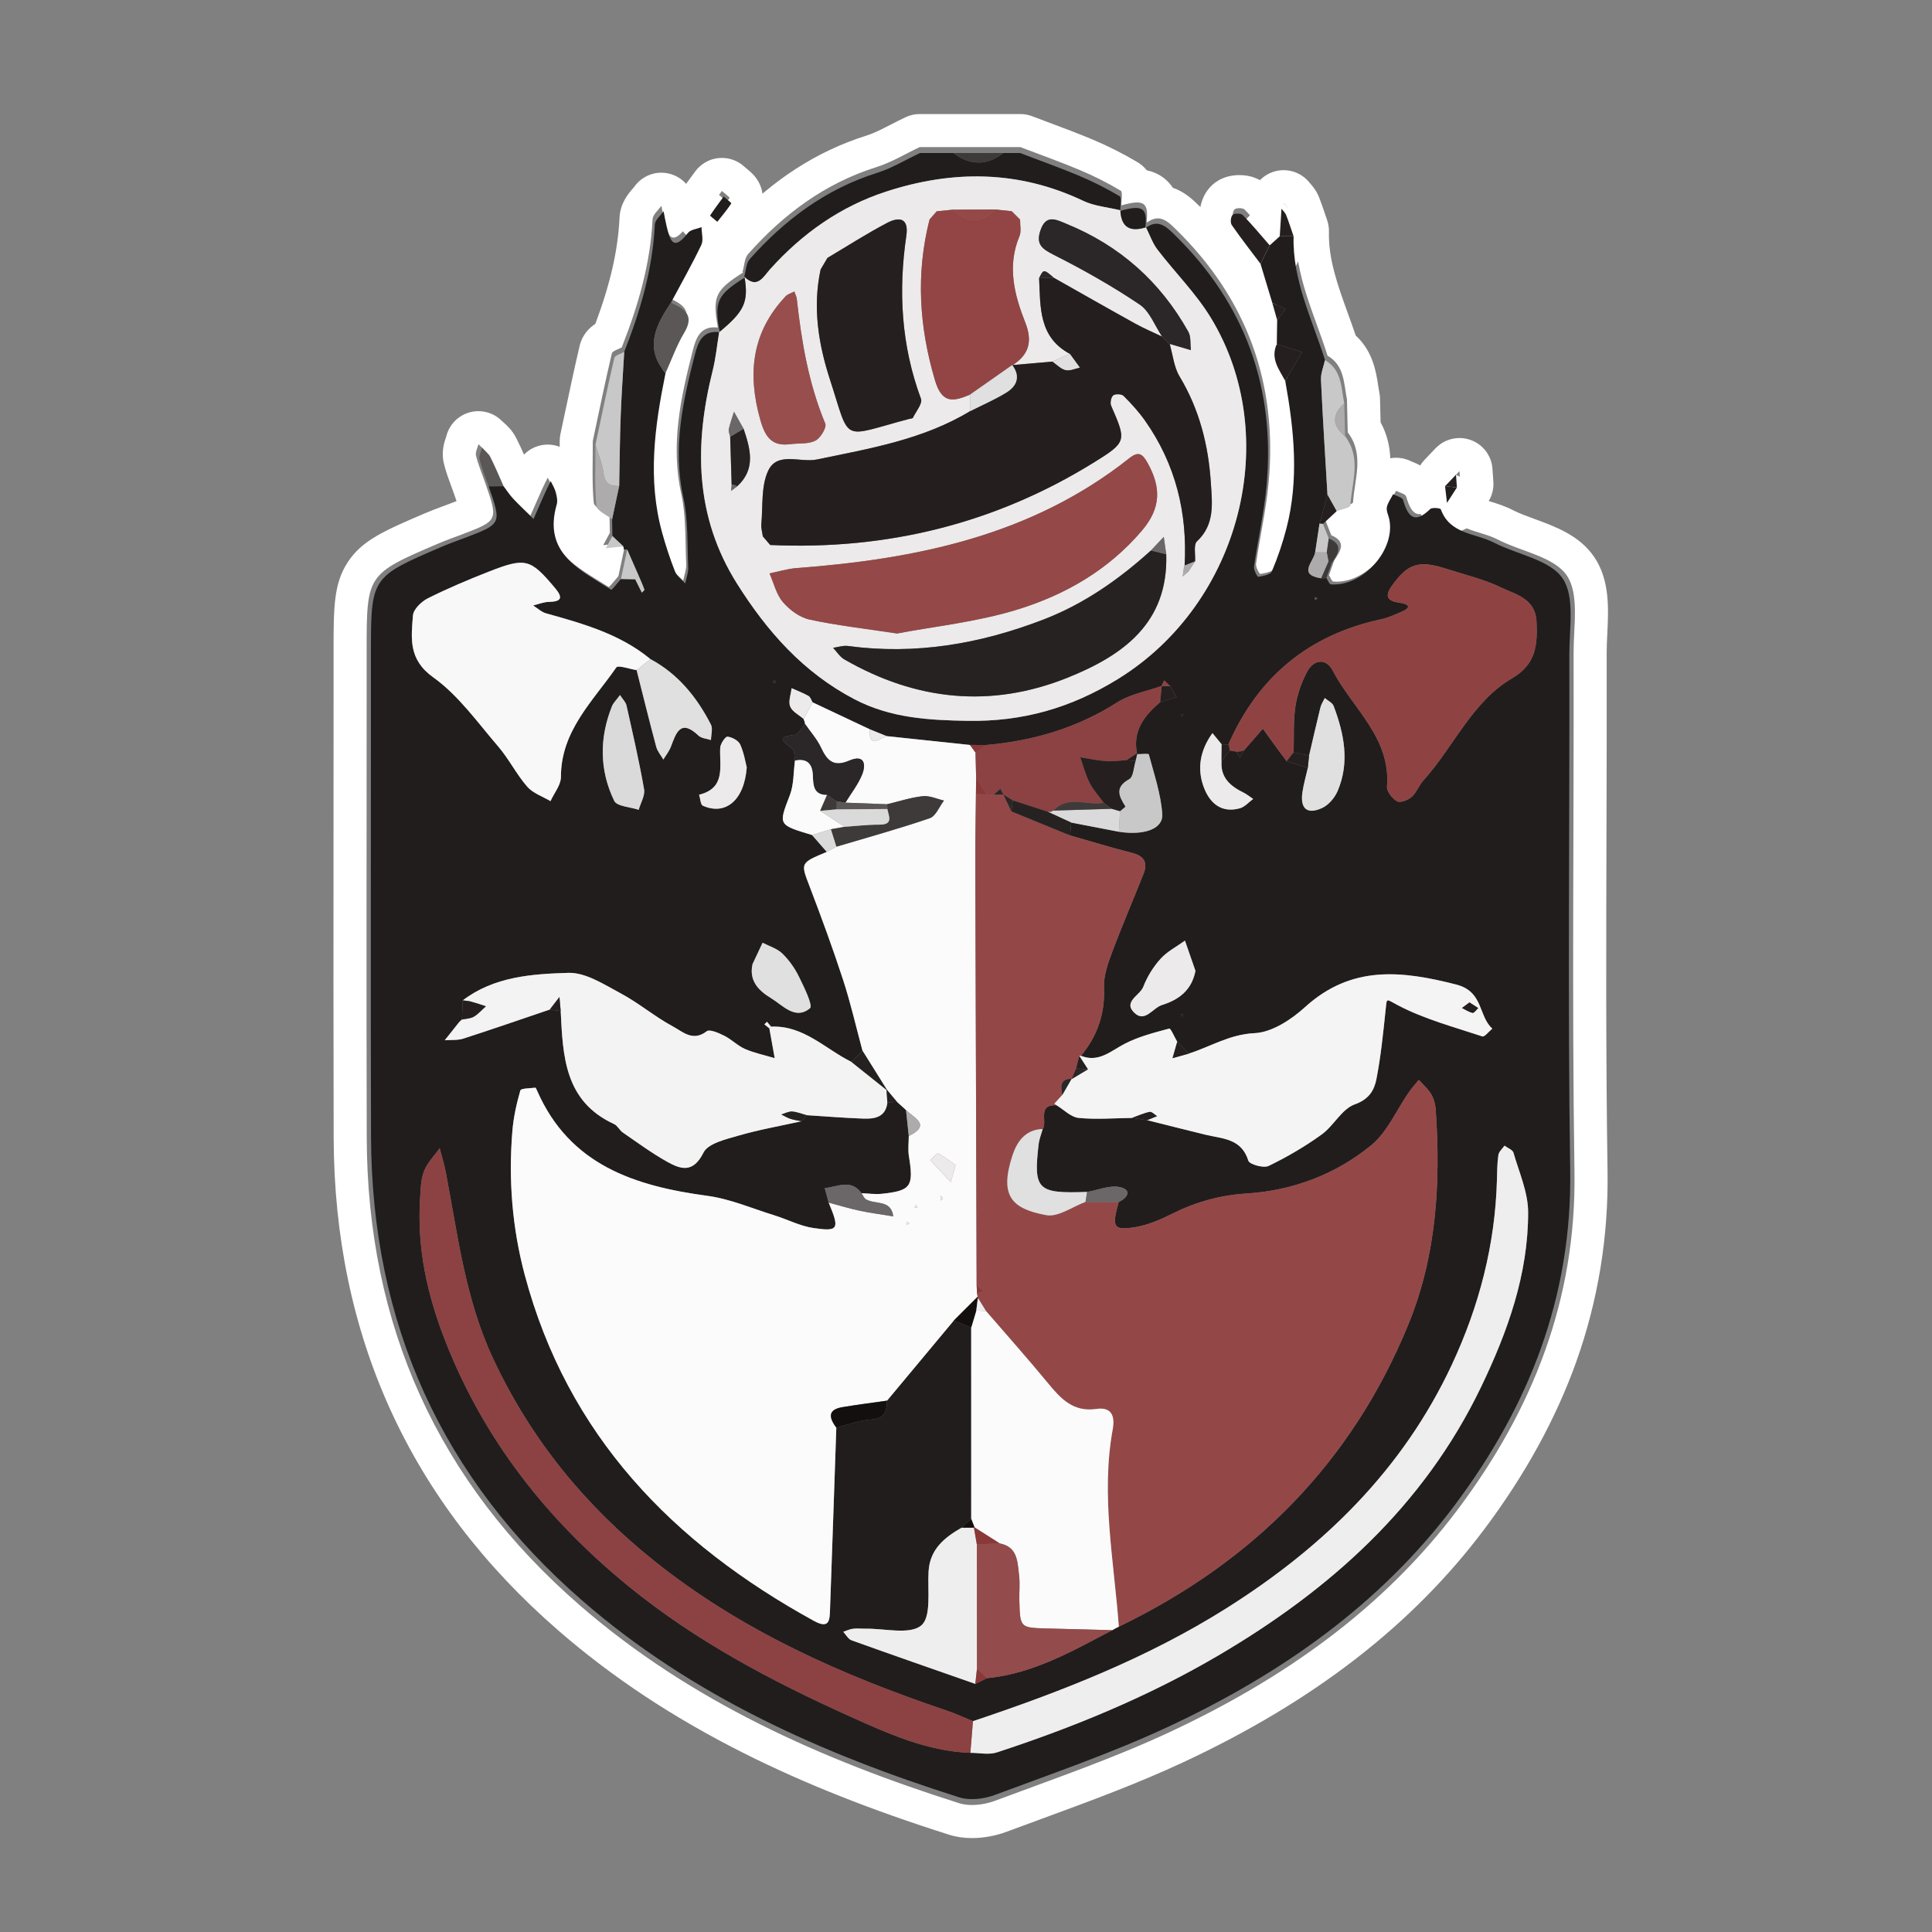 <?xml version="1.0" encoding="utf-8"?>
<!-- Generator: Adobe Illustrator 24.1.2, SVG Export Plug-In . SVG Version: 6.00 Build 0)  -->
<svg version="1.1" id="Слой_1" xmlns="http://www.w3.org/2000/svg" xmlns:xlink="http://www.w3.org/1999/xlink" x="0px" y="0px"
	 viewBox="0 0 1024 1024" style="enable-background:new 0 0 1024 1024;" xml:space="preserve">
<rect x="0" y="0" width="1024" height="1024" fill="#808080" stroke="none"/>
<g>
	<path style="fill:#FFFFFF;" d="M540.821,77.971c10.559,4.04,21.226,7.822,31.641,12.205
		c7.402,3.115,14.631,6.76,21.52,10.868c1.194,0.712,0.31,4.911,0.386,7.499
		l0.032,0.301c3.521-0.996,6.229-1.542,8.266-1.542
		c4.821,0,5.884,3.056,5.069,10.42l0.382,0.09
		c2.034-1.472,3.854-2.07,5.525-2.07c3.726,0,6.711,2.974,9.672,5.871
		c37.685,36.871,53.878,81.755,49.095,134.052
		c-1.323,14.46-4.613,28.735-6.681,43.141c-0.248,1.73,1.721,5.402,2.256,5.402
		c0.006,0,0.011-0.001,0.017-0.001c2.586-0.408,6.503-1.139,7.253-2.905
		c3.135-7.383,5.729-15.066,7.75-22.839c6.834-26.296,4.133-52.598-0.607-78.848
		c-3.315-6.131-8.036-11.938-4.507-19.639c0.064-4.276,0.128-8.552,0.192-12.828
		c-0.864-3.052-1.727-6.105-2.591-9.158c-2.101-6.962-4.202-13.925-6.304-20.888
		c1.637-3.275,3.273-6.549,4.91-9.824c1.788-1.61,3.576-3.219,5.365-4.828
		c0.227-3.529,0.457-7.058,0.678-10.587c0.087-1.382,0.152-2.766,0.227-4.149
		c0.853,1.114,2.01,2.111,2.503,3.367c1.467,3.734,2.672,7.57,3.98,11.366
		c-0.644,23.607,9.946,44.363,16.769,66.075
		c9.014,5.228,8.596,14.652,10.294,23.134c0.141,5.833,0.281,11.666,0.421,17.499
		c8.925,11.68,3.603,24.596,2.806,37.021c-0.074,1.153-4.767,2.009-7.315,3.004
		c-1.628-2.918-3.256-5.836-4.884-8.754c-1.416,5.127-2.831,10.255-4.246,15.383
		c-0.778,5.111-1.555,10.222-2.333,15.333c-0.171,1.101-0.723,2.289-1.349,3.494
		c0.627-1.205,1.179-2.393,1.349-3.494c0.778-5.111,1.555-10.222,2.333-15.333
		c1.415-5.128,2.83-10.255,4.246-15.383c1.628,2.918,3.256,5.836,4.884,8.754
		c-2.426,2.261-4.853,4.522-7.28,6.783c1.025,2.583,2.051,5.165,3.076,7.748
		c8.452,3.591,4.613,8.548,1.492,13.425c-0.91,2.582-1.821,5.165-2.731,7.748
		c0.781,1.165,1.483,3.282,2.353,3.353c0.57,0.046,1.137,0.069,1.707,0.069
		c16.474,0,32.811-18.964,29.49-34.842c-0.447-2.135-1.669-4.377-1.306-6.343
		c0.453-2.452,2.177-4.67,3.352-6.989c1.84,0.994,4.912,1.632,5.318,3.039
		c1.604,5.567,3.565,9.311,6.867,9.311c1.971,0,4.421-1.335,7.556-4.413
		c0.428-0.42,1.485-0.588,2.577-0.588c1.471,0,3.005,0.305,3.152,0.71
		c4.87,13.404,18.51,12.679,28.389,17.775
		c12.435,6.413,29.743,9.041,36.583,19.03c6.706,9.793,3.594,26.77,3.626,40.596
		c0.212,91.82-0.938,183.656,0.457,275.455
		c1.026,67.545-22.043,125.89-61.611,178.692
		c-39.975,53.345-93.232,90.419-152.859,118.28
		c-30,14.018-61.526,24.825-92.608,36.423
		c-3.668,1.369-8.062,2.253-12.239,2.253c-2.394,0-4.717-0.291-6.79-0.947
		c-73.106-23.152-142.441-53.979-201.02-104.825
		c-75.306-65.365-112.729-148.402-112.998-248.055
		c-0.21-77.75-0.045-155.502-0.047-233.252
		c-0-8.145-0-16.291-0-24.436c0-40.808-0.006-40.822,37.894-57.05
		c4.072-1.743,8.265-3.204,12.407-4.78c19.49-7.418,19.491-7.417,12.529-27.473
		c-1.67-4.766-3.63-9.458-4.86-14.335c-0.456-1.809,0.799-4.05,1.274-6.094
		c1.5,1.538,3.477,2.833,4.409,4.66c2.612,5.121,4.792,10.463,7.142,15.717
		c1.782,2.349,3.383,4.869,5.388,7.009c3.399,3.629,7.055,7.017,10.602,10.507
		c2.061-4.681,4.095-9.373,6.194-14.037c0.935-2.077,1.998-4.097,3.003-6.142
		c0.909,1.937,2.109,3.798,2.646,5.833c0.555,2.106,1.131,4.573,0.56,6.554
		c-7.556,26.182,12.43,34.905,29.061,45.564c0.01,0.006,0.022,0.009,0.036,0.009
		c0.489,0,3.409-3.791,5.147-5.739c2.543,0.047,5.087,0.093,7.63,0.139
		c-2.543-0.046-5.087-0.092-7.63-0.139c1.119-5.242,2.238-10.485,3.357-15.727
		l-1.727-0.017l-0.338-1.694c-3.114,0.339-6.228,0.677-9.342,1.015
		c1.169-2.17,2.339-4.341,3.509-6.511c-0.05-2.974-0.1-5.948-0.15-8.922
		c-2.93-2.399-8.146-4.587-8.389-7.233c-0.993-10.778-0.463-21.696-0.495-32.562
		c3.295-15.469,6.471-30.965,10.083-46.36c0.331-1.413,3.447-2.172,5.27-3.235
		c8.621-21.885,15.209-44.228,16.335-67.956c0.116-2.444,3.046-4.755,4.67-7.128
		c0.516,2.578,0.944,5.177,1.564,7.729c1.11,4.577,2.165,9.162,4.877,9.162
		c1.54,0,3.616-1.48,6.539-5.279c1.405-1.826,4.804-2.12,7.282-3.121
		c0.025,3.202,1.128,6.921-0.115,9.516c-5.02,10.475-10.764,20.603-16.241,30.859
		c7.125,3.178,12.833,6.511,7.146,15.961c-4.065,6.754-6.72,14.357-10.005,21.582
		c-5.787,28.315-9.711,56.691-1.792,85.268c1.953,7.048,4.245,14.034,6.93,20.832
		c0.945,2.393,3.532,4.137,5.369,6.178c0.567-2.868,1.726-5.763,1.597-8.599
		c-0.565-12.493,0.03-25.305-2.617-37.382
		c-5.757-26.264-0.263-51.184,6.175-76.189c1.556-6.042,3.71-12.071,11.179-12.071
		c0.565,0,1.162,0.035,1.79,0.106l0.239-0.185
		c-2.951-16.171-1.325-19.697,13.354-28.947l-0.234-0.465
		c0.947-3.18,0.986-7.169,2.984-9.415c18.736-21.066,40.669-37.427,68.011-46.036
		c7.951-2.503,15.273-7.002,22.884-10.586c5.929,0,11.858,0,17.787,0
		c8.893,0,17.787,0,26.681,0C534.892,77.971,537.856,77.971,540.821,77.971
		 M432.367,158.85c-0.001,0.155-0.001,0.309-0.001,0.464
		c0,2.282,0.08,4.557,0.234,6.825c0.003,0.039,0.005,0.077,0.008,0.115
		c-0.003-0.039-0.005-0.077-0.008-0.115c-0.154-2.268-0.234-4.543-0.234-6.825
		C432.366,159.159,432.366,159.004,432.367,158.85 M552.872,166.051
		c-0.21-0.896-0.39-1.803-0.547-2.721
		C552.481,164.248,552.662,165.155,552.872,166.051 M554.513,171.27
		c-0.344-0.841-0.65-1.698-0.922-2.569
		C553.864,169.572,554.17,170.429,554.513,171.27 M559.739,179.452
		c-0.671-0.709-1.287-1.44-1.852-2.192
		C558.452,178.011,559.068,178.742,559.739,179.452 M567.391,185.178
		c-3.078,1.382-6.155,2.763-9.233,4.144
		C561.235,187.941,564.313,186.56,567.391,185.178
		c-1.044-0.558-2.018-1.144-2.928-1.756
		C565.372,184.035,566.347,184.621,567.391,185.178 M517.394,411.567
		c-0.112-4.517-0.223-9.034-0.335-13.552c-0.991-1.351-1.982-2.702-2.974-4.053
		c0.991,1.351,1.983,2.703,2.974,4.053
		C517.171,402.533,517.282,407.05,517.394,411.567 M683.161,402.66
		c1.239-1.599,2.477-3.197,3.716-4.796h-0
		C685.638,399.463,684.4,401.061,683.161,402.66 M695.128,399.635
		c-1.375-0.295-2.75-0.59-4.125-0.886
		C692.378,399.045,693.753,399.34,695.128,399.635 M602.47,402.548
		c-0.267,0.828-0.473,1.767-0.667,2.728
		C601.996,404.315,602.202,403.377,602.47,402.548
		c-1.613-0.149-3.227-0.299-4.84-0.448
		C599.243,402.25,600.856,402.399,602.47,402.548 M338.782,424.388
		c0.183-0.469,0.362-0.937,0.527-1.403
		C339.144,423.451,338.965,423.919,338.782,424.388 M337.258,428.585h0
		c0.325-1.149,0.786-2.321,1.248-3.494
		C338.044,426.264,337.583,427.436,337.258,428.585 M263.381,520.227
		c1.17-0.356,2.348-0.684,3.532-0.985
		C265.729,519.544,264.552,519.871,263.381,520.227 M256.456,522.732
		c1.704-0.723,3.431-1.37,5.175-1.948
		C259.887,521.362,258.161,522.009,256.456,522.732 M242.889,540.548
		c0.151-3.411,0.302-6.821,0.453-10.232c2.609-1.989,5.304-3.701,8.068-5.176
		c-2.764,1.475-5.459,3.187-8.068,5.176
		C243.191,533.727,243.04,537.137,242.889,540.548 M753.688,572.744
		c-0.439,0.542-0.886,1.078-1.336,1.613
		C752.801,573.822,753.248,573.286,753.688,572.744
		c0.561,0.63,1.148,1.244,1.74,1.855s1.189,1.22,1.768,1.838
		c-0.579-0.619-1.176-1.227-1.768-1.838
		C754.836,573.988,754.248,573.374,753.688,572.744 M624.193,598.154
		c-5.176-1.298-10.349-2.605-15.526-3.899c-2.696-0.394-5.392-0.789-8.087-1.183
		c2.696,0.394,5.392,0.789,8.087,1.183
		C613.844,595.549,619.017,596.855,624.193,598.154 M419.984,595.744
		c1.405-0.298,2.808-0.601,4.209-0.912
		C422.792,595.143,421.388,595.445,419.984,595.744 M231.864,612.382
		c0.009,0.034,0.018,0.067,0.028,0.101
		C231.882,612.45,231.873,612.416,231.864,612.382
		c-0.286-1.045-0.569-2.091-0.838-3.139l-0,0
		C231.295,610.291,231.578,611.337,231.864,612.382 M442.752,758.381
		c-0.714-0.961-1.331-1.897-1.81-2.794
		C441.421,756.483,442.039,757.42,442.752,758.381 M504.677,814.882
		c1.588-1.088,3.264-2.111,4.991-3.104c0.881-0.816,1.762-1.632,2.642-2.448
		c-0.881,0.816-1.761,1.632-2.642,2.448
		C507.941,812.77,506.265,813.794,504.677,814.882 M498.882,819.645
		c0.858-0.875,1.778-1.704,2.747-2.495
		C500.66,817.941,499.74,818.77,498.882,819.645 M493.758,827.244
		c0.485-1.171,1.059-2.27,1.709-3.309
		C494.817,824.974,494.243,826.074,493.758,827.244 M540.821,60.444h-8.893H505.247
		h-17.787c-2.582,0-5.132,0.57-7.467,1.67c-2.672,1.258-5.214,2.567-7.673,3.833
		c-4.619,2.378-8.983,4.624-13.007,5.892c-26.376,8.305-49.653,23.314-70.963,45.789
		c-0.01-0.112-0.016-0.206-0.019-0.269c-0.045-5.802-2.959-11.182-7.782-14.407
		c-2.915-1.949-6.299-2.942-9.708-2.942c-1.64,0-3.285,0.229-4.887,0.693
		c-2.428-4.479-6.743-7.768-11.905-8.821c-1.169-0.239-2.344-0.355-3.507-0.355
		c-5.656-0-11.052,2.744-14.369,7.494c-0.139,0.174-0.451,0.534-0.685,0.803
		c-2.361,2.726-6.755,7.799-7.121,15.528c-0.818,17.231-4.796,34.802-12.805,56.287
		c-3.3,2.189-6.962,5.789-8.356,11.73c-2.884,12.29-5.517,24.754-8.063,36.807
		c-0.698,3.302-1.395,6.605-2.099,9.906c-0.259,1.217-0.388,2.458-0.384,3.702
		c0.003,1.013,0.001,2.023-0.005,3.04c-1.94-0.753-4.031-1.167-6.186-1.187
		c-0.052-0-0.104-0.001-0.157-0.001c-4.811,0-9.324,1.971-12.574,5.318
		c-1.278-2.89-2.625-5.837-4.14-8.808c-2.146-4.209-5.118-6.843-6.894-8.416
		c-0.212-0.188-0.498-0.442-0.611-0.549c-3.341-3.41-7.873-5.259-12.519-5.26
		c-1.572,0-3.156,0.212-4.712,0.646c-6.087,1.7-10.781,6.543-12.298,12.665
		c-0.054,0.169-0.114,0.339-0.173,0.509c-0.866,2.534-2.667,7.808-1.083,14.087
		c1.109,4.4,2.615,8.476,3.943,12.073c0.464,1.256,0.929,2.512,1.371,3.773
		c0.447,1.289,0.915,2.637,1.354,3.927c-1.171,0.454-2.395,0.919-3.572,1.367
		c-1.169,0.445-2.337,0.878-3.505,1.311c-3.093,1.148-6.292,2.335-9.572,3.739
		c-21.423,9.172-33.223,14.225-40.858,25.718
		c-7.664,11.538-7.664,24.284-7.664,47.423l0,24.456
		c0,23.895-0.015,47.79-0.03,71.686c-0.033,52.965-0.068,107.733,0.077,161.614
		c0.284,105.036,40.333,192.931,119.036,261.243
		c28.861,25.051,61.143,46.387,98.691,65.227
		c31.638,15.874,67.137,29.963,108.526,43.071c3.698,1.171,7.763,1.765,12.081,1.765
		c6.038,0,12.561-1.193,18.366-3.359c6.227-2.324,12.6-4.662,18.764-6.924
		c24.833-9.112,50.512-18.535,75.138-30.042
		c69.176-32.323,121.338-72.769,159.465-123.648
		c21.452-28.626,37.772-58.378,48.508-88.431
		c11.544-32.314,17.13-66.308,16.602-101.037
		c-0.906-59.649-0.732-120.393-0.565-179.138c0.09-31.487,0.183-64.046,0.109-96.091
		c-0.007-2.864,0.152-6.063,0.32-9.449c0.666-13.45,1.422-28.694-7.011-41.009
		c-7.733-11.293-20.393-15.937-31.563-20.035c-4.262-1.563-8.287-3.04-11.447-4.67
		c-4.276-2.205-8.489-3.506-12.206-4.653c-2.768-0.854-5.629-1.737-7.066-2.631
		c-0.42-0.261-0.454-0.282-0.678-0.899c-1.047-2.879-5.55-12.251-19.625-12.251
		c-1.731,0-3.311,0.16-4.751,0.438c-3.296-3.38-7.218-4.93-9.132-5.687
		c-0.163-0.064-0.326-0.127-0.484-0.192c-2.483-1.264-5.211-1.908-7.952-1.908
		c-1.034,0-2.07,0.091-3.096,0.276c-0.265-6.069-1.591-12.593-5.145-19.048
		l-0.091-3.78l-0.212-8.819c-0.025-1.014-0.137-2.023-0.336-3.018
		c-0.23-1.148-0.433-2.489-0.648-3.91c-1.066-7.044-2.736-18.068-11.883-26.45
		c-1.33-3.924-2.723-7.773-4.083-11.533
		c-5.404-14.933-10.507-29.039-10.115-43.399c0.057-2.103-0.264-4.198-0.949-6.187
		c-0.353-1.025-0.698-2.052-1.043-3.079c-0.973-2.897-1.98-5.892-3.195-8.986
		c-1.464-3.726-3.633-6.19-4.799-7.514c-0.07-0.079-0.14-0.158-0.209-0.238
		c-3.377-4.321-8.508-6.734-13.81-6.734c-1.724,0-3.465,0.255-5.17,0.782
		c-7.01,2.165-11.93,8.468-12.328,15.795l-0.071,1.339
		c-0.046,0.889-0.092,1.777-0.148,2.666c-0.071,1.143-0.144,2.287-0.217,3.431
		l-0.059,0.053c-1.631,1.468-2.971,3.229-3.952,5.192l-3.068,6.14l-1.776,3.553
		c-5.414-6.919-11.418-13.606-18.005-20.052l-0.124-0.122
		c-2.988-2.924-7.439-7.281-13.81-9.439c-0.567-0.861-1.212-1.705-1.945-2.525
		c-2.314-2.584-6.102-5.557-11.835-6.72c-1.782-2.216-3.708-3.58-4.897-4.29
		c-7.545-4.499-15.518-8.526-23.697-11.968
		c-7.62-3.207-15.331-6.091-22.787-8.881c-3.091-1.156-6.287-2.352-9.391-3.539
		C545.083,60.836,542.961,60.444,540.821,60.444L540.821,60.444z"/>
	<path style="fill:#FFFFFF;" d="M656.913,110.326c1.14,0,2.297,0.256,2.795,0.766
		c5.04,5.157,9.637,10.747,14.388,16.186c-1.636,3.275-3.273,6.549-4.91,9.824
		c-5.167-6.871-10.482-13.64-15.363-20.709c-0.842-1.22-0.528-4.466,0.502-5.403
		C654.813,110.547,655.855,110.326,656.913,110.326 M656.913,92.8
		c-5.655,0-10.63,1.809-14.388,5.233c-7.545,6.867-8.978,19.836-3.124,28.317
		c3.875,5.613,7.952,10.974,11.894,16.159c1.298,1.707,2.596,3.415,3.885,5.128
		c3.328,4.425,8.529,6.992,14.004,6.992c0.528,0,1.058-0.024,1.59-0.072
		c6.046-0.55,11.376-4.189,14.09-9.619l0.818-1.636l4.092-8.188
		c3.178-6.359,2.199-14.009-2.477-19.363c-1.194-1.367-2.378-2.744-3.562-4.121
		c-3.619-4.208-7.36-8.559-11.493-12.787
		C668.432,94.945,662.989,92.8,656.913,92.8L656.913,92.8z"/>
	<path style="fill:#FFFFFF;" d="M382.618,101.221c1.43,1.267,4.233,3.438,4.084,3.664
		c-2.241,3.401-4.87,6.546-7.461,9.819c-1.98-1.698-3.962-3.203-3.869-3.344
		C377.653,107.892,380.155,104.569,382.618,101.221 M382.618,83.694
		c-0.616,0-1.234,0.032-1.853,0.098c-4.897,0.52-9.349,3.077-12.267,7.044
		l-1.097,1.489c-2.199,2.98-4.474,6.061-6.671,9.4
		c-4.064,6.173-4.679,16.111,3.575,23.336c0.427,0.374,1.04,0.883,1.756,1.472
		c0.534,0.439,1.154,0.947,1.772,1.477c3.19,2.734,7.241,4.22,11.406,4.22
		c0.56,0,1.122-0.027,1.684-0.081c4.745-0.458,9.098-2.829,12.057-6.566
		c0.477-0.603,0.956-1.201,1.433-1.797c2.294-2.868,4.667-5.833,6.924-9.26
		c4.167-6.332,4.655-16.045-3.639-23.485c-0.705-0.632-1.478-1.276-2.226-1.899
		c-0.445-0.37-0.892-0.738-1.233-1.04
		C391.018,85.249,386.878,83.694,382.618,83.694L382.618,83.694z"/>
	<path style="fill:#FFFFFF;" d="M773.557,249.695c0.156,2.275,0.313,4.55,0.469,6.825v0
		c-1.759,2.744-3.519,5.487-5.278,8.23c-0.349-2.972-0.698-5.944-1.047-8.917
		C769.653,253.787,771.605,251.741,773.557,249.695 M773.56,232.168
		c-4.709,0-9.317,1.899-12.684,5.429l-2.986,3.13l-2.87,3.008
		c-3.602,3.775-5.334,8.959-4.725,14.141l1.048,8.92
		c0.865,7.353,6.256,13.369,13.47,15.032c1.311,0.302,2.631,0.449,3.938,0.449
		c5.881,0,11.483-2.969,14.753-8.068l4.147-6.467l1.13-1.761
		c2.032-3.168,2.99-6.907,2.732-10.661l-0.241-3.503l-0.228-3.323
		c-0.476-6.929-4.998-12.923-11.53-15.283
		C777.568,232.509,775.555,232.168,773.56,232.168L773.56,232.168z"/>
</g>
<path style="fill:#C51A1F;" d="M62.556,508.772c0,8.055,0,16.109,0,24.164
	C62.556,524.881,62.556,516.827,62.556,508.772z"/>
<path style="fill:#080100;" d="M62.556,557.1c0,2.014,0,4.027,0,6.041
	C62.556,561.127,62.556,559.114,62.556,557.1z"/>
<path style="fill:#080100;" d="M62.556,478.567c0,2.014,0,4.027,0,6.041
	C62.556,482.594,62.556,480.58,62.556,478.567z"/>
<g>
	<path style="fill:#221D1D;" d="M394.439,146.656c0.941-3.158,0.979-7.118,2.963-9.348
		c18.603-20.917,40.38-37.161,67.528-45.709
		c7.894-2.486,15.165-6.952,22.721-10.511c5.887,0,11.774,0,17.661,0
		c8.83,6.656,17.661,6.804,26.491,0c2.943,0,5.887,0,8.83,0
		c10.484,4.011,21.076,7.767,31.416,12.118c7.35,3.093,14.527,6.711,21.367,10.79
		c1.186,0.707,0.308,4.876,0.383,7.446c-6.57-1.601-13.646-2.138-19.626-4.98
		c-34.296-16.303-69.3-16.409-104.635-4.879
		c-24.119,7.87-44.312,22.159-61.298,41.029
		C404.632,146.623,401.412,153.475,394.439,146.656z"/>
	<path style="fill:#3F3A3A;" d="M531.804,81.088c-8.83,6.804-17.661,6.656-26.491,0
		C514.143,81.088,522.973,81.088,531.804,81.088z"/>
	<path style="fill:#221D1D;" d="M324.579,284.118c-0.05-2.953-0.099-5.906-0.149-8.859
		c1.25-5.899,2.501-11.799,3.751-17.698c0.249-12.329,0.337-24.665,0.793-36.987
		c0.421-11.365,1.237-22.715,1.878-34.072
		c8.56-21.73,15.1-43.914,16.219-67.474c0.115-2.427,3.024-4.721,4.637-7.077
		c0.512,2.559,0.938,5.139,1.552,7.674c1.729,7.125,3.322,14.271,11.335,3.856
		c1.395-1.814,4.77-2.105,7.23-3.099c0.025,3.179,1.12,6.872-0.114,9.448
		c-4.985,10.4-10.688,20.456-16.126,30.639
		c-8.03,11.886-14.17,23.916-2.839,37.277
		c-5.746,28.115-9.642,56.289-1.78,84.663c1.939,6.998,4.215,13.934,6.881,20.684
		c0.938,2.376,3.507,4.108,5.331,6.134c0.563-2.847,1.713-5.722,1.586-8.538
		c-0.561-12.404,0.03-25.125-2.598-37.117
		c-5.716-26.078-0.261-50.821,6.131-75.648
		c1.662-6.453,4.011-12.892,12.877-11.88c-1.126,6.816-1.783,13.75-3.456,20.429
		c-9.839,39.276-9.45,77.346,12.907,112.859
		c15.93,25.304,35.138,47.121,62.312,61.311
		c19.11,9.979,39.457,11.091,60.097,11.414
		c28.659,0.449,54.282-6.592,79.564-22.204
		c65.342-40.349,87.406-128.774,49.101-191.544
		c-7.893-12.934-18.962-23.908-28.236-36.038
		c-2.609-3.413-4.04-7.726-6.011-11.626c6.523-4.719,10.831-0.392,15.089,3.774
		c37.417,36.609,53.496,81.175,48.747,133.101
		c-1.313,14.358-4.58,28.531-6.633,42.834c-0.249,1.736,1.751,5.442,2.256,5.363
		c2.568-0.405,6.457-1.131,7.202-2.884c3.113-7.331,5.689-14.959,7.694-22.677
		c6.785-26.109,4.104-52.224-0.602-78.288c2.987-5.101,5.975-10.201,8.962-15.302
		c-4.479-1.399-8.958-2.798-13.437-4.198c0.064-4.246,0.127-8.491,0.191-12.737
		c1.48-1.934,2.959-3.868,4.439-5.802c-2.337-1.097-4.674-2.194-7.011-3.291
		c-2.086-6.913-4.173-13.826-6.259-20.74c1.625-3.251,3.25-6.503,4.875-9.754
		c1.775-1.598,3.551-3.196,5.326-4.794c2.445-0.001,4.891-0.002,7.336-0.003
		c-0.64,23.44,9.875,44.049,16.651,65.607
		c-0.755,3.472-2.293,6.979-2.136,10.409c0.932,20.338,2.257,40.658,3.449,60.984
		c-1.405,5.091-2.81,10.182-4.216,15.274c-0.772,5.075-1.544,10.15-2.316,15.224
		c-0.774,4.999-9.472,11.797,3.125,13.759c0.953,0.018,1.904-0.02,2.852-0.114
		c0.775,1.156,1.473,3.259,2.336,3.329c16.909,1.373,34.388-18.216,30.976-34.526
		c-0.443-2.12-1.657-4.346-1.297-6.298c0.449-2.435,2.161-4.637,3.328-6.939
		c1.826,0.987,4.878,1.621,5.28,3.018c2.543,8.826,5.992,13.039,14.322,4.863
		c0.998-0.979,5.433-0.58,5.688,0.121c4.836,13.309,18.378,12.589,28.188,17.649
		c12.346,6.368,29.532,8.977,36.323,18.895c6.658,9.724,3.569,26.58,3.6,40.309
		c0.21,91.168-0.931,182.353,0.454,273.5c1.019,67.066-21.886,124.997-61.174,177.424
		c-39.692,52.966-92.57,89.777-151.775,117.441
		c-29.787,13.918-61.089,24.649-91.951,36.164
		c-5.729,2.138-13.244,3.086-18.894,1.297
		c-72.587-22.988-141.431-53.596-199.594-104.081
		c-74.772-64.901-111.929-147.349-112.196-246.295
		c-0.209-77.199-0.045-154.398-0.047-231.597
		c-0-8.088-0-16.175-0-24.263
		c-0-40.518-0.006-40.533,37.625-56.645c4.043-1.731,8.206-3.181,12.32-4.747
		c19.352-7.366,19.352-7.364,12.44-27.278c2.636-0.017,5.273-0.034,7.909-0.051
		c1.77,2.332,3.359,4.834,5.35,6.959c3.375,3.603,7.004,6.967,10.527,10.432
		c2.046-4.647,4.066-9.306,6.15-13.937c0.928-2.062,1.984-4.068,2.981-6.099
		c0.902,1.924,2.094,3.771,2.627,5.792c0.552,2.091,1.123,4.541,0.556,6.507
		c-7.502,25.996,12.342,34.657,28.855,45.241c0.354,0.227,3.371-3.7,5.146-5.689
		c2.525,0.046,5.05,0.092,7.576,0.138c1.173,2.351,2.345,4.701,3.518,7.052
		c0.482-0.532,1.479-1.247,1.365-1.567c-0.874-2.452-1.964-4.826-2.987-7.225
		c-2.046-4.671-4.092-9.342-6.139-14.013l-1.715-0.017l-0.335-1.682
		C328.44,287.756,326.51,285.937,324.579,284.118z M615.595,363.704
		c0,0,0.155-0.14,0.155-0.14c-7.96,2.848-16.77,4.363-23.722,8.793
		c-21.225,13.526-44.331,20.306-69.087,22.493
		c-2.951-0.004-5.901-0.009-8.852-0.013c-14.719-1.558-29.438-3.117-44.157-4.675
		c-2.949-1.196-5.898-2.392-8.847-3.587c-10.128-4.772-20.257-9.544-30.385-14.316
		c-0.707-1.161-1.14-2.806-2.173-3.389c-2.855-1.61-5.96-2.776-8.966-4.118
		c-0.358,3.269-1.823,6.97-0.762,9.685c1.065,2.726,4.646,4.469,7.125,6.642
		c0.383,0.86,0.65,1.754,0.8,2.683c-1.812,1.995-3.464,5.521-5.463,5.73
		c-11.096,1.163-5.193,3.958-1.245,7.486c1.265,1.13,0.926,4.053,1.322,6.156
		c-0.825,6.119-0.537,12.664-2.686,18.277
		c-6.066,15.846-6.46,15.695,11.745,21.169c2.603,2.983,5.207,5.966,7.81,8.95
		c-14.199,5.929-13.869,5.803-9.113,18.244
		c6.272,16.405,12.337,32.909,17.776,49.604
		c4.023,12.348,6.906,25.068,10.297,37.623c-1.977,1.934-3.953,3.867-5.93,5.801
		c-13.898-6.864-25.296-19.428-42.543-18.658c-0.719-0.853-1.438-1.705-2.157-2.558
		c-0.469,0.442-0.938,0.883-1.407,1.325c0.879,0.715,1.759,1.429,2.638,2.144
		c0.949,5.264,1.898,10.527,2.847,15.791c-5.258-1.569-10.712-2.686-15.711-4.852
		c-3.942-1.709-7.141-5.077-11.015-7.019c-2.909-1.458-7.755-3.605-9.34-2.369
		c-7.293,5.687-12.8,0.165-17.933-2.592
		c-9.572-5.142-18.021-12.376-27.603-17.496
		c-8.817-4.711-18.61-11.161-27.792-10.883c-19.317,0.586-39.372,1.949-55.953,14.59
		c-0.15,3.386-0.3,6.773-0.45,10.159c-0.532,0.506-1.129,0.959-1.585,1.526
		c-2.52,3.135-5.006,6.297-7.504,9.45c3.302-0.261,6.805,0.101,9.873-0.887
		c15.328-4.937,30.542-10.228,45.796-15.394c1.927,0.25,3.854,0.501,5.781,0.752
		c1.165,23.863,1.977,47.859,28.278,59.933c1.856,0.852,2.911,3.304,4.679,4.517
		c7.752,5.32,15.356,10.946,23.542,15.515c7.292,4.069,13.744,6.008,19.17-4.873
		c2.463-4.94,11.935-7.095,18.654-9.042c10.927-3.168,22.205-5.127,33.334-7.597
		c1.017-0.967,1.902-2.042,2.655-3.225c10.054,0.636,20.101,1.48,30.165,1.828
		c5.991,0.207,11.755-0.741,12.673-8.489c1.69-0.137,3.38-0.274,5.07-0.412
		c1.603,1.449,3.205,2.898,4.808,4.346c0.487,4.601,0.974,9.201,1.46,13.802
		c-0.006,3.544-0.497,7.168,0.066,10.619c2.621,16.077,1.169,18.357-14.36,19.985
		c-3.543,0.371-7.183-0.188-10.778-0.319c-5.534-7.772-12.771-3.302-19.468-2.708
		c0.694,2.562,1.387,5.123,2.081,7.685c5.902,14.049,5.299,15.476-8.117,13.483
		c-7.044-1.047-13.696-4.567-20.607-6.709
		c-11.806-3.66-23.458-8.722-35.559-10.357
		c-38.534-5.206-72.86-16.265-90.163-55.523c-0.288-0.654-0.765-1.828-1.033-1.794
		c-2.773,0.347-7.591,0.293-7.935,1.482c-2.024,6.991-3.622,14.234-4.223,21.486
		c-2.137,25.764-0.107,51.278,6.561,76.284
		c22.629,84.865,78.266,142.156,153.259,183.351
		c8.284,4.551,8.34-0.474,8.539-5.986c1.157-32.146,2.231-64.294,3.334-96.442
		c6.174-1.512,12.294-3.92,18.538-4.301c7.194-0.438,8.166-4.516,8.361-9.998
		c11.811-14.174,23.622-28.348,35.434-42.522c3.05,1.269,6.1,2.539,9.15,3.808
		c0.004,33.783,0.008,67.565,0.012,101.348c-1.685,1.561-3.369,3.121-5.054,4.682
		c-9.145,5.256-16.849,11.399-17.547,23.25
		c-0.584,9.924,1.593,24.035-3.869,28.576c-6.132,5.098-19.469,1.541-29.671,1.726
		c-2.192,0.04-4.414-0.24-6.571,0.035c-1.743,0.222-3.408,1.055-5.108,1.617
		c1.448,1.538,2.615,3.858,4.388,4.495c21.82,7.846,43.728,15.446,65.613,23.109
		c2.063-1.009,4.125-2.018,6.188-3.027c24.465-2.385,45.26-14.343,66.384-25.446
		c1.138-0.666,2.302-1.283,3.492-1.852
		c71.059-34.325,123.379-86.769,153.451-160.181
		c14.943-36.48,17.18-74.925,14.499-113.808
		c-0.194-2.815-0.993-5.85-2.41-8.25c-1.671-2.829-4.323-5.079-6.55-7.58
		c-1.743,2.153-3.626,4.209-5.204,6.477c-6.604,9.496-11.427,21.106-20.008,28.172
		c-18.767,15.453-41.641,24.018-65.798,25.568
		c-14.37,0.922-27.007,4.433-39.547,10.686c-6.394,3.188-13.28,6.177-20.251,7.24
		c-11.175,1.705-11.98-0.151-8.244-13.383c4.896-2.369,7.059-6.463,0.647-7.905
		c-5.336-1.2-11.558,1.538-17.387,2.532
		c-26.397,0.971-28.496-1.046-25.713-25.198c0.318-2.758,1.423-5.425,2.163-8.134
		c2.644-4.085-3.076-13.022,7.318-12.611c3.89,2.349,7.62,6.313,11.704,6.72
		c9.34,0.931,18.854,0.122,28.297,0.02c2.677,0.392,5.354,0.783,8.03,1.175
		c10.28,2.57,20.548,5.189,30.844,7.695c9.002,2.192,19.129,1.91,22.806,13.787
		c0.612,1.977,8.054,4.072,10.73,2.78c9.784-4.724,19.299-10.288,28.11-16.65
		c6.426-4.64,10.694-13.534,17.548-15.978
		c7.674-2.736,10.359-7.581,11.51-13.485c2.365-12.136,3.574-24.514,4.88-36.833
		c0.674-6.358,0.09-5.601,6.251-2.342c14.02,7.415,29.782,11.585,44.983,16.633
		c1.181,0.392,3.507-2.666,5.301-4.12c-7.492-6.643-4.593-19.617-19.072-23.341
		c-29.133-7.492-55.693-10.331-80.188,11.932
		c-7.309,6.643-17.563,13.386-26.759,13.813
		c-13.184,0.612-23.296,7.126-34.807,10.818c-2.058-2.077-4.117-4.155-6.175-6.232
		c-1.434-2.457-3.48-7.213-4.206-7.019c-7.947,2.121-16.089,4.222-23.373,7.916
		c-7.543,3.825-13.93,10.331-23.462,6.521
		c8.668-10.47,12.807-22.195,12.203-36.075
		c-0.268-6.159,2.026-12.688,4.247-18.643
		c5.222-14.001,11.165-27.732,16.68-41.627c2.313-5.828,0.628-9.493-5.905-11.152
		c-11.07-2.811-22.002-6.17-32.992-9.299c0.204-2.272,0.408-4.544,0.612-6.817
		c8.424,1.624,16.848,3.247,25.272,4.871c13.389,2.04,23.529-1.466,22.986-9.393
		c-0.731-10.67-4.347-21.161-7.128-31.622c-0.146-0.551-4.046-0.104-6.198-0.122
		c-2.615-12.169,3.648-20.398,12.244-27.592c2.892-0.878,5.784-1.756,8.676-2.634
		c-1.138-1.942-2.277-3.885-3.415-5.827c-1.064-1.006-2.129-2.011-3.193-3.017
		C616.538,361.67,616.067,362.687,615.595,363.704z M647.452,403.31
		c1.438-1.852,2.877-3.703,4.315-5.555c1.219,0.134,2.424,0.346,3.616,0.636
		c0.583,1.067,1.165,2.133,1.748,3.2c0.722-1.28,1.445-2.56,2.167-3.84
		c3.35-3.843,6.699-7.687,10.049-11.53c2.67,3.702,5.327,7.414,8.015,11.102
		c1.508,2.069,3.067,4.101,4.603,6.15c3.733,1.192,7.466,2.384,11.199,3.576
		c-0.966,4.269-2.198,8.497-2.842,12.814c-1.307,8.758,2.506,12.076,10.505,8.356
		c3.429-1.594,6.643-5.443,8.169-9.028c6.463-15.18,3.42-30.252-2.127-44.98
		c-0.662-1.757-3.099-2.846-4.712-4.244c-0.784,1.654-1.869,3.234-2.3,4.975
		c-2.099,8.485-4.024,17.014-6.01,25.528c-2.731-0.586-5.462-1.173-8.193-1.759
		c0.233-8.08-0.252-16.266,0.926-24.206c0.937-6.313,3.176-12.709,6.163-18.369
		c3.598-6.817,10.135-7.416,13.655-0.66c10.421,20.002,30.833,35.391,28.744,61.414
		c-0.206,2.562,2.804,6.38,5.339,7.81c1.682,0.948,5.8-0.624,7.714-2.323
		c2.623-2.328,3.855-6.15,6.265-8.804c16.12-17.749,25.603-41.585,47.109-54.178
		c12.622-7.391,13.365-17.712,12.808-29.909
		c-0.562-12.317-11.029-14.372-18.914-18.167
		c-9.076-4.369-19.143-6.695-28.806-9.826c-14.755-4.782-20.6-2.881-29.224,9.422
		c-3.757,5.361-1.683,7.707,4.209,8.522c5.217,0.721,6.844,2.494,0.739,5.031
		c-3.339,1.387-6.683,2.975-10.185,3.723
		c-38.453,8.212-65.362,30.439-81.102,66.359c-1.192-0.007-2.384-0.012-3.576-0.015
		c-1.631-1.992-3.262-3.984-4.894-5.976c-6.49,8.968-8.441,18.901-4.408,29.171
		c3.22,8.201,9.375,13.344,18.965,10.67c2.595-0.723,4.691-3.24,7.015-4.933
		c-1.709-1.142-3.315-2.494-5.144-3.39
		C652.023,416.633,646.763,412.055,647.452,403.31z M337.419,355.172
		c3.43,13.544,6.76,27.114,10.381,40.607c0.651,2.428,2.497,4.536,3.791,6.792
		c1.349-2.241,3.063-4.343,3.977-6.749c2.8-7.372,5.096-15.012,14.659-5.932
		c1.549,1.471,4.374,1.6,6.61,2.349c0.038-2.776,1.073-6.066-0.048-8.245
		c-7.437-14.451-17.358-26.781-32.021-34.633
		c-16.136-13.343-35.704-18.8-55.307-24.272
		c-2.49-0.695-4.601-2.748-6.888-4.171c2.75-0.667,5.49-1.845,8.251-1.897
		c6.56-0.124,7.827-2.034,3.419-7.279c-13.14-15.632-15.57-16.443-35.343-8.689
		c-10.901,4.275-21.724,8.851-32.179,14.095c-3.396,1.703-7.593,5.793-7.847,9.068
		c-0.933,12.043-2.507,23.32,10.758,32.785
		c13.371,9.542,23.438,23.87,34.382,36.591c5.702,6.628,9.676,14.747,15.407,21.344
		c3.037,3.497,8.162,5.18,12.345,7.682c1.936-4.269,5.536-8.538,5.534-12.806
		c-0.012-24.443,16.94-40.146,29.367-58.076
		C327.604,352.382,333.713,354.61,337.419,355.172z M515.686,912.264
		c-4.709-1.91-9.332-4.072-14.139-5.693
		c-55.598-18.745-108.735-42.35-154.929-79.353
		c-36.417-29.171-65.118-64.138-85.163-106.915
		c-14.86-31.712-18.765-65.384-25.146-98.812
		c-0.83-4.35-2.169-8.603-3.272-12.901c-2.862,4.055-6.628,7.766-8.334,12.259
		c-1.755,4.622-1.771,9.991-2.078,15.062
		c-1.567,25.94,3.887,50.484,13.333,74.64
		c20.52,52.479,53.872,94.883,97.328,130.289
		c35.496,28.921,75.434,50.046,116.731,68.675
		c20.372,9.19,41.159,18.67,64.292,19.522c4.704-0.013,9.8,1.17,14.051-0.224
		c40.539-13.287,79.913-29.439,116.795-51.034
		c59.48-34.826,109.368-79.312,139.814-142.591
		c14.093-29.291,25.047-59.792,24.97-92.724
		c-0.025-10.519-4.776-21.071-7.768-31.491c-0.453-1.576-3.116-2.517-4.757-3.751
		c-1.127,1.636-2.975,3.165-3.238,4.929c-0.647,4.341-0.644,8.789-0.764,13.198
		c-0.929,34.301-9.384,66.834-23.813,97.776
		c-26.008,55.771-68.085,96.813-119.487,129.226
		C608.17,878.798,562.425,896.626,515.686,912.264z M328.606,368.383
		c-1.954,2.689-3.554,4.173-4.283,6.004c-6.706,16.842-6.626,33.854,1.221,50.069
		c1.442,2.981,8.504,3.242,12.971,4.759c1.032-3.65,3.448-7.542,2.858-10.908
		c-2.612-14.91-6.026-29.684-9.336-44.465
		C331.659,372.15,330.116,370.719,328.606,368.383z M633.618,514.593
		c-1.76-5.07-3.663-10.553-5.566-16.036c-4.37,3.153-9.402,5.709-12.932,9.62
		c-3.859,4.275-7.096,9.508-9.169,14.877c-1.773,4.592-11.114,7.955-4.467,13.977
		c5.482,4.967,9.516-2.809,14.378-4.341
		C624.7,529.905,631.553,525.032,633.618,514.593z M398.871,510.974
		c-2.129,9.267,3.811,14.431,9.811,18.081c6.216,3.782,12.893,11.837,20.637,5.304
		c1.65-1.392-3.184-11.267-5.911-16.8c-2.2-4.463-5.247-8.769-8.817-12.213
		c-2.741-2.643-6.883-3.835-10.402-5.672
		C402.417,503.441,400.644,507.208,398.871,510.974z M395.792,406.724
		c-0.64-2.423-1.41-7.552-3.46-12.104c-0.945-2.098-4.305-3.921-6.746-4.173
		c-1.134-0.117-3.766,3.759-3.865,5.911c-0.455,9.879,3.147,21.292-11.182,24.873
		c0.643,2.005,0.734,5.251,2.016,5.823
		C384.359,432.313,394.476,424.426,395.792,406.724z M410.525,360.342l-0.888,1.391
		l1.49,0.152L410.525,360.342z M625.69,378.982l1.334,0.854l0.153-1.417
		L625.69,378.982z M625.695,537.923l1.328,0.852l0.154-1.412L625.695,537.923z
		 M698.333,317.286l-1.256-0.844l-0.155,1.406L698.333,317.286z"/>
	<path style="fill:#ECEAEA;" d="M607.452,120.646c1.971,3.9,3.402,8.213,6.011,11.626
		c9.274,12.13,20.343,23.104,28.236,36.038
		c38.305,62.771,16.241,151.196-49.101,191.544
		c-25.282,15.612-50.906,22.653-79.564,22.204
		c-20.64-0.324-40.987-1.435-60.097-11.414
		c-27.173-14.19-46.382-36.007-62.312-61.311
		c-22.357-35.514-22.745-73.583-12.907-112.859
		c1.673-6.679,2.33-13.613,3.456-20.429l0.237-0.184
		c13.066-10.82,15.352-15.776,13.26-28.742l-0.232-0.462
		c6.973,6.819,10.193-0.034,13.802-4.044
		c16.986-18.87,37.18-33.159,61.298-41.029
		c35.335-11.53,70.339-11.424,104.635,4.879
		c5.98,2.843,13.056,3.379,19.626,4.98c0,0,0.031,0.299,0.031,0.299
		c0.495,8.824,5.242,11.262,13.241,8.816L607.452,120.646z M627.55,300.626
		c-0.239,1.636-0.478,3.272-0.716,4.907c1.044-0.897,2.089-1.795,3.133-2.692
		c1.15-1.772,2.301-3.545,3.451-5.317c0.259-3.629-0.928-8.805,1.021-10.625
		c9.535-8.905,8.036-20.132,7.348-30.91
		c-1.275-19.969-6.073-38.993-16.589-56.465
		c-3.006-4.994-3.564-11.462-5.245-17.254c3.751,1.101,7.502,2.202,11.253,3.303
		c-0.41-3.277,0.117-7.077-1.375-9.749
		c-14.808-26.509-36.315-45.627-64.481-57.144
		c-5.463-2.234-10.953-5.386-13.916,3.501c-2.451,7.352,0.849,9.737,7.158,12.925
		c15.617,7.891,30.961,16.544,45.454,26.316
		c5.352,3.608,8.013,11.206,11.902,16.985c-4.737-2.269-9.601-4.309-14.188-6.85
		c-14.465-8.012-28.826-16.211-43.227-24.338c-5.319-4.644-5.373-4.643-7.783,0.164
		c0.721,15.288-0.316,31.289,16.267,40.152c-3.056,1.372-6.112,2.743-9.168,4.115
		c-7.008,0.608-14.017,1.217-21.025,1.825c8.631-5.651,10.506-12.614,6.579-22.567
		c-5.799-14.695-9.722-29.909-3.058-45.745c1.06-2.518,0.268-5.815,0.332-8.752
		c-1.487-1.489-2.975-2.979-4.462-4.468c-2.818-0.297-5.636-0.593-8.454-0.89
		c-7.602,0.029-15.205,0.058-22.807,0.087c-2.823,0.285-5.647,0.571-8.47,0.856
		c-1.265,1.447-2.531,2.894-3.796,4.341c-7.3,28.685-5.535,56.801,2.865,85.21
		c3.777,12.773,9.906,11.228,18.605,7.605c-0.005,2.93-0.01,5.86-0.016,8.79
		c-25.004,15.111-53.241,19.794-81.206,25.601
		c-8.802,1.828-21.016-4.437-25.843,6.09c-3.76,8.201-2.698,18.647-3.565,28.115
		c-0.195,2.133,0.496,4.347,0.78,6.524c1.312,1.53,2.624,3.06,3.936,4.589
		c61.568,2.784,118.947-11.191,171.446-43.678
		c17.731-10.972,17.317-11.501,9.244-30.143c-0.645-1.489-0.056-4.548,1.093-5.48
		c1.11-0.9,4.458-0.766,5.484,0.256c4.114,4.101,8.093,8.455,11.43,13.201
		c16.19,23.024,22.504,48.828,20.934,76.741L627.55,300.626z M394.119,227.256
		c-1.694-3.002-3.388-6.004-5.082-9.006c-0.95,3.065-2.078,6.09-2.76,9.213
		c-0.269,1.23,0.459,2.678,0.734,4.026c0.26,8.517,0.52,17.035,0.779,25.552
		c-0.099,1.054-0.198,2.109-0.297,3.163c1.055-0.796,2.109-1.592,3.164-2.388
		C400.758,248.642,397.72,237.981,394.119,227.256z M434.945,142.828
		c-4.306,19.925-1.18,39.512,4.93,58.281
		c11.131,34.192,5.243,30.66,41.943,20.94c0.707-0.187,1.832-0.186,2.045-0.622
		c1.632-3.343,5.198-7.556,4.272-10.057c-10.438-28.172-12.083-56.995-7.763-86.389
		c1.421-9.666-3.94-10.103-10.095-6.882
		c-10.842,5.673-21.163,12.34-31.702,18.59
		C437.365,138.735,436.155,140.781,434.945,142.828z M618.136,293.76
		c-0.439-3.07-0.878-6.14-1.317-9.21c-2.268,2.405-4.536,4.81-6.804,7.215
		c-16.992,15.376-35.482,28.341-57.067,36.647
		c-33.435,12.865-67.72,18.799-103.53,13.965c-2.534-0.342-5.243,0.616-7.871,0.969
		c1.972,2.08,3.588,4.776,5.968,6.148c37.92,21.853,77.671,26.053,118.416,9.658
		C595.139,347.4,619.264,330.326,618.136,293.76z M475.467,335.761
		c19.606-3.742,42.372-6.081,63.817-12.701
		c25.258-7.798,48.092-20.845,65.926-41.79
		c10.237-12.022,10.212-22.939,3.098-35.791c-2.792-5.044-4.906-6.453-9.753-2.609
		c-51.662,40.973-112.744,53.449-176.391,58.225
		c-4.812,0.361-9.538,1.857-14.305,2.826c2.274,5.138,3.594,11.092,7.09,15.186
		c3.54,4.146,8.871,8.109,14.055,9.247
		C443.213,331.472,457.754,333.063,475.467,335.761z M419.376,235.354
		c4.351-0.497,9.255,0.061,12.871-1.837c2.698-1.416,6.018-6.958,5.153-9.032
		c-8.832-21.165-12.569-43.373-15.07-65.92
		c-0.153-1.383-0.865-2.703-1.316-4.053c-1.562,0.836-3.479,1.337-4.631,2.559
		c-17.892,18.974-20.318,40.839-13.451,65.271
		C405.594,231.815,409.169,236.845,419.376,235.354z"/>
	<path style="fill:#C9C8C8;" d="M703.591,262.249c-1.193-20.326-2.517-40.646-3.449-60.984
		c-0.157-3.43,1.381-6.937,2.136-10.409c8.95,5.191,8.535,14.548,10.221,22.97
		c-6.687,5.956-6.459,11.745,0.418,17.375c8.862,11.597,3.577,24.422,2.787,36.758
		c-0.073,1.145-4.733,1.995-7.263,2.982
		C706.824,268.044,705.208,265.147,703.591,262.249z"/>
	<path style="fill:#C9C8C8;" d="M330.852,186.502c-0.642,11.357-1.458,22.707-1.878,34.072
		c-0.456,12.322-0.544,24.657-0.793,36.987c-4.89,0.218-7.642-1.43-8.332-6.947
		c-0.632-5.054-2.768-9.919-4.241-14.868c3.271-15.359,6.425-30.746,10.011-46.031
		C325.949,188.312,329.042,187.558,330.852,186.502z"/>
	<path style="fill:#5B5757;" d="M352.746,197.746c-11.332-13.36-5.191-25.391,2.839-37.277
		c7.074,3.155,12.742,6.465,7.095,15.848
		C358.644,183.024,356.007,190.573,352.746,197.746z"/>
	<path style="fill:#251F1F;" d="M672.965,130.046c-1.625,3.251-3.25,6.503-4.875,9.754
		c-5.131-6.822-10.408-13.544-15.253-20.563c-0.836-1.212-0.525-4.434,0.498-5.365
		c1.003-0.914,4.39-0.874,5.344,0.102
		C663.683,119.095,668.247,124.645,672.965,130.046z"/>
	<path style="fill:#ADABAB;" d="M315.608,235.746c1.473,4.949,3.609,9.814,4.241,14.868
		c0.689,5.517,3.442,7.165,8.332,6.947c-1.25,5.899-2.501,11.799-3.751,17.698
		c-2.909-2.382-8.088-4.554-8.33-7.182
		C315.114,257.376,315.639,246.535,315.608,235.746z"/>
	<path style="fill:#221D1D;" d="M394.671,147.118c2.092,12.966-0.194,17.922-13.26,28.742
		C378.482,159.804,380.097,156.303,394.671,147.118z"/>
	<path style="fill:#251F1F;" d="M676.73,182.369c4.479,1.399,8.958,2.798,13.437,4.198
		c-2.987,5.101-5.975,10.201-8.962,15.302
		C677.913,195.782,673.226,190.016,676.73,182.369z"/>
	<path style="fill:#5B5757;" d="M266.898,257.682c-2.636,0.017-5.273,0.034-7.909,0.051
		c-1.658-4.732-3.604-9.391-4.825-14.233c-0.453-1.796,0.793-4.021,1.265-6.051
		c1.489,1.527,3.452,2.813,4.378,4.628
		C262.399,247.161,264.564,252.465,266.898,257.682z"/>
	<path style="fill:#251F1F;" d="M703.591,262.249c1.617,2.897,3.233,5.795,4.85,8.692
		c-2.409,2.245-4.819,4.49-7.228,6.735l-1.837-0.154
		C700.781,272.432,702.186,267.34,703.591,262.249z"/>
	<path style="fill:#221D1D;" d="M380.2,117.561c-1.966-1.685-3.934-3.181-3.841-3.321
		c2.266-3.443,4.75-6.742,7.195-10.067c1.42,1.258,4.203,3.413,4.055,3.638
		C385.383,111.188,382.773,114.311,380.2,117.561z"/>
	<path style="fill:#C9C8C8;" d="M336.664,307.027c-2.525-0.046-5.05-0.092-7.576-0.138
		c1.111-5.205,2.222-10.41,3.333-15.615c2.046,4.671,4.092,9.342,6.139,14.013
		C337.939,305.879,337.307,306.459,336.664,307.027z"/>
	<path style="fill:#251F1F;" d="M685.627,125.249c-2.445,0.001-4.891,0.002-7.336,0.003
		c0.225-3.504,0.454-7.007,0.673-10.512c0.086-1.373,0.151-2.746,0.226-4.12
		c0.847,1.107,1.995,2.096,2.485,3.343
		C683.132,117.671,684.329,121.48,685.627,125.249z"/>
	<path style="fill:#221D1D;" d="M607.073,120.558c-8,2.447-12.746,0.008-13.241-8.816
		C605.603,108.411,608.224,110.156,607.073,120.558z"/>
	<path style="fill:#251F1F;" d="M765.904,257.689c1.938-2.032,3.877-4.063,5.815-6.095
		c0.155,2.259,0.31,4.518,0.465,6.777
		C770.091,258.143,767.998,257.916,765.904,257.689z"/>
	<path style="fill:#ADABAB;" d="M712.917,231.201c-6.878-5.629-7.106-11.419-0.418-17.375
		C712.639,219.618,712.778,225.409,712.917,231.201z"/>
	<path style="fill:#251F1F;" d="M674.348,160.54c2.337,1.097,4.674,2.194,7.011,3.291
		c-1.48,1.934-2.959,3.868-4.439,5.802
		C676.063,166.602,675.206,163.571,674.348,160.54z"/>
	<path style="fill:#C9C8C8;" d="M324.579,284.118c1.931,1.819,3.861,3.638,5.792,5.457
		c-3.092,0.336-6.184,0.672-9.276,1.008
		C322.256,288.428,323.418,286.273,324.579,284.118z"/>
	<path style="fill:#C9C8C8;" d="M699.375,277.523l1.837,0.154
		c1.018,2.564,2.036,5.129,3.054,7.693c-0.349,2.476-0.698,4.952-1.047,7.428
		c-2.053-0.017-4.107-0.034-6.16-0.05
		C697.831,287.672,698.603,282.598,699.375,277.523z"/>
	<path style="fill:#3F3A3A;" d="M703.219,292.798c0.349-2.476,0.698-4.952,1.047-7.428
		c8.392,3.565,4.58,8.487,1.482,13.33l-1.632-1.192
		C703.817,295.937,703.518,294.367,703.219,292.798z"/>
	<path style="fill:#3F3A3A;" d="M703.037,306.392c-0.948,0.094-1.899,0.131-2.852,0.114
		c1.311-3,2.621-5.999,3.932-8.999l1.632,1.192
		C704.844,301.264,703.94,303.828,703.037,306.392z"/>
	<path style="fill:#221D1D;" d="M765.904,257.689c2.094,0.227,4.187,0.454,6.28,0.681
		c-1.747,2.724-3.494,5.448-5.24,8.172
		C766.598,263.591,766.251,260.64,765.904,257.689z"/>
	<path style="fill:#FBFBFB;" d="M456.594,632.419c3.595,0.131,7.235,0.69,10.778,0.319
		c15.529-1.628,16.98-3.909,14.36-19.985c-0.563-3.452-0.071-7.075-0.066-10.619
		c12.196-5.942,2.734-9.594-1.46-13.802c-1.603-1.449-3.205-2.898-4.808-4.346
		c-1.844-2.203-3.688-4.406-5.532-6.609l0.45,0.655
		c-4.383-7.01-8.766-14.021-13.15-21.031
		c-3.391-12.554-6.274-25.274-10.297-37.623
		c-5.44-16.694-11.505-33.199-17.776-49.604
		c-4.756-12.441-5.086-12.315,9.113-18.244c1.715-0.929,3.43-1.857,5.145-2.786
		c16.518-4.927,33.159-9.498,49.449-15.088c3.2-1.098,5.049-6.131,7.521-9.35
		c-3.749-0.847-7.609-2.713-11.222-2.318c-6.394,0.699-12.638,2.773-18.945,4.271
		c-7.356-0.277-14.713-0.554-22.069-0.831c2.968-4.841,6.562-9.419,8.738-14.593
		c2.465-5.861,1.234-11.123-6.658-7.72c-8.333,3.593-11.778,0.086-15.006-6.837
		c-2.1-4.504-5.577-8.366-8.437-12.516c-0.15-0.929-0.416-1.824-0.8-2.683
		c1.592-2.94,3.185-5.88,4.777-8.82c10.128,4.772,20.257,9.544,30.385,14.316
		c-0.725,10.255,4.793,5.118,8.847,3.587c14.719,1.558,29.438,3.117,44.157,4.675
		c0.984,1.342,1.968,2.683,2.953,4.025c0.111,4.485,0.222,8.97,0.333,13.455
		c-0.036,2.869-0.072,5.738-0.108,8.607c-0.119,12.238-0.368,24.476-0.335,36.713
		c0.2,74.546,0.464,149.092,0.707,223.638c0.08,1.466,0.161,2.932,0.241,4.397
		l0.306,1.605c-4.197,4.191-8.393,8.382-12.59,12.573
		c-11.811,14.174-23.622,28.348-35.434,42.522
		c-7.881,1.132-15.785,2.121-23.635,3.437c-8.122,1.362-7.042,5.775-3.264,10.861
		c-1.102,32.148-2.177,64.296-3.334,96.442c-0.198,5.512-0.254,10.537-8.539,5.986
		c-74.993-41.195-130.63-98.486-153.259-183.351
		c-6.668-25.006-8.698-50.52-6.561-76.284c0.601-7.252,2.199-14.495,4.223-21.486
		c0.344-1.188,5.163-1.135,7.935-1.482c0.268-0.034,0.745,1.14,1.033,1.794
		c17.303,39.259,51.629,50.317,90.163,55.523
		c12.1,1.635,23.753,6.697,35.559,10.357c6.91,2.142,13.563,5.662,20.607,6.709
		c13.417,1.993,14.019,0.566,8.117-13.483c5.477,1.457,10.906,3.137,16.443,4.311
		c5.877,1.246,11.856,2.011,17.791,2.986c-1.086-9.036-9.559-6.118-14.44-9.019
		C457.931,635.038,457.382,633.527,456.594,632.419z M506.483,617.515
		c-2.656-1.861-5.781-4.373-9.269-6.188c-0.611-0.318-2.746,2.293-4.177,3.552
		c3.632,3.881,7.265,7.763,10.897,11.644
		C504.499,624.524,505.065,622.526,506.483,617.515z M498.578,633.691
		c0,1.048,0,1.835,0,2.622c0.425-0.359,1.152-0.688,1.19-1.085
		C499.807,634.838,499.147,634.38,498.578,633.691z M485.558,638.49l-0.889,1.422
		l1.488,0.151L485.558,638.49z M482.172,648.519l-1.502-0.906l-0.145,1.525
		L482.172,648.519z"/>
	<path style="fill:#934847;" d="M517.637,681.276c-0.243-74.546-0.507-149.092-0.707-223.638
		c-0.033-12.237,0.216-24.475,0.335-36.713c1.915,0.044,3.831,0.087,5.746,0.131
		c1.256,0.001,2.51,0.043,3.763,0.125c1.677-0.019,3.353-0.038,5.03-0.057
		c0,0-0.086-0.08-0.086-0.08c1.463,3.015,2.926,6.031,4.389,9.046
		c10.349,4.239,20.697,8.478,31.046,12.716
		c10.99,3.129,21.921,6.488,32.992,9.299c6.533,1.659,8.218,5.324,5.905,11.152
		c-5.514,13.895-11.458,27.625-16.68,41.627
		c-2.221,5.955-4.515,12.485-4.247,18.643c0.604,13.881-3.536,25.606-12.203,36.075
		l-0.864,0.11c-0.559,2.189-1.119,4.378-1.678,6.567
		c-0.801,1.888-1.602,3.775-2.403,5.662l-0.018-0.148
		c-6.428,0.104-5.604,4.38-4.93,8.57l0.12-0.145
		c-1.445,1.59-2.89,3.18-4.335,4.77l1.156,0.805
		c-10.393-0.411-4.673,8.526-7.318,12.611c-9.254,0.288-13.675,6.772-16.079,14.168
		c-6.958,21.412-0.262,28.098,18.001,31.483c6.274,1.163,13.81-4.486,20.77-7.023
		c5.866,0.026,11.731,0.052,17.597,0.077c-3.737,13.232-2.931,15.088,8.244,13.383
		c6.971-1.063,13.857-4.052,20.251-7.24c12.54-6.253,25.177-9.764,39.547-10.686
		c24.157-1.55,47.031-10.115,65.798-25.568
		c8.581-7.065,13.404-18.676,20.008-28.172c1.577-2.268,3.461-4.324,5.204-6.477
		c2.227,2.501,4.879,4.751,6.55,7.58c1.418,2.401,2.216,5.436,2.41,8.25
		c2.681,38.884,0.445,77.329-14.499,113.808
		c-30.072,73.412-82.393,125.855-153.451,160.181
		c-2.535-34.825-9.614-69.516-3.238-104.604
		c1.313-7.225-0.743-11.963-8.725-10.793
		c-12.182,1.786-18.8-5.41-25.561-13.631
		c-10.674-12.98-21.88-25.523-32.861-38.251
		c-1.438-2.316-2.876-4.633-4.315-6.949c0,0-0.118-0.665-0.118-0.665l-0.306-1.605
		c1.092-0.484,2.184-0.968,3.276-1.451C519.981,683.24,518.809,682.258,517.637,681.276
		z"/>
	<path style="fill:#F5F4F4;" d="M572.055,559.713l0.864-0.11
		c9.532,3.81,15.919-2.695,23.462-6.521c7.284-3.694,15.426-5.795,23.373-7.916
		c0.726-0.194,2.773,4.562,4.206,7.019c-0.831,2.886-1.662,5.773-2.492,8.659
		c2.889-0.809,5.778-1.618,8.667-2.427c11.51-3.692,21.623-10.206,34.807-10.818
		c9.196-0.427,19.451-7.17,26.759-13.813c24.495-22.263,51.055-19.424,80.188-11.932
		c14.479,3.724,11.58,16.698,19.072,23.341c-1.794,1.454-4.121,4.512-5.301,4.12
		c-15.201-5.047-30.962-9.217-44.983-16.633c-6.161-3.258-5.577-4.016-6.251,2.342
		c-1.306,12.319-2.516,24.697-4.88,36.833
		c-1.15,5.904-3.835,10.749-11.51,13.485
		c-6.854,2.444-11.122,11.338-17.548,15.978
		c-8.811,6.362-18.326,11.926-28.11,16.65
		c-2.676,1.292-10.118-0.802-10.73-2.78
		c-3.677-11.877-13.804-11.596-22.806-13.787
		c-10.296-2.506-20.564-5.125-30.844-7.695c1.755-0.711,3.51-1.421,5.265-2.132
		c-1.316-0.8-2.81-2.464-3.915-2.237c-3.21,0.658-6.264,2.075-9.38,3.194
		c-9.443,0.102-18.957,0.911-28.297-0.02c-4.084-0.407-7.813-4.371-11.704-6.72
		l-1.156-0.805c1.445-1.59,2.89-3.18,4.335-4.77c0,0-0.12,0.145-0.12,0.145
		c1.643-2.857,3.287-5.713,4.93-8.57l0.018,0.148
		c2.883-1.722,5.766-3.444,8.65-5.166
		C575.101,564.422,573.578,562.067,572.055,559.713z M778.86,531.302
		c-1.726,1.275-2.854,2.108-3.981,2.942c1.871,0.921,3.672,2.194,5.649,2.59
		c0.784,0.157,1.958-1.631,2.955-2.533
		C781.878,533.259,780.274,532.219,778.86,531.302z"/>
	<path style="fill:#F4F3F3;" d="M470.316,578.031l-0.45-0.655
		c0.154,2.34,0.308,4.68,0.462,7.02c-0.918,7.748-6.682,8.696-12.673,8.489
		c-10.064-0.348-20.111-1.193-30.165-1.828c-2.558-0.681-5.091-1.752-7.681-1.912
		c-1.859-0.115-3.794,0.988-5.695,1.547c1.58,0.777,3.099,1.741,4.756,2.283
		c1.925,0.629,3.971,0.888,5.965,1.307c-11.13,2.469-22.407,4.429-33.334,7.597
		c-6.719,1.948-16.191,4.103-18.654,9.042c-5.425,10.881-11.878,8.943-19.17,4.873
		c-8.186-4.568-15.79-10.195-23.542-15.515c-1.767-1.213-2.823-3.665-4.679-4.517
		c-26.302-12.074-27.113-36.07-28.278-59.933
		c-0.224-2.466-0.448-4.932-0.671-7.397c-1.703,2.215-3.406,4.431-5.11,6.646
		c-15.254,5.166-30.468,10.457-45.796,15.394c-3.068,0.988-6.571,0.627-9.873,0.887
		c2.498-3.153,4.983-6.315,7.504-9.45c0.456-0.567,1.053-1.02,1.585-1.526
		c2.126-0.468,4.529-0.467,6.308-1.52c2.387-1.413,4.292-3.64,6.405-5.518
		c-2.637-0.837-5.254-1.753-7.921-2.481c-1.401-0.383-2.892-0.438-4.343-0.641
		c16.581-12.642,36.636-14.004,55.953-14.59
		c9.182-0.279,18.975,6.172,27.792,10.883c9.582,5.119,18.031,12.354,27.603,17.496
		c5.133,2.757,10.641,8.279,17.933,2.592c1.585-1.236,6.432,0.911,9.34,2.369
		c3.874,1.942,7.073,5.31,11.015,7.019c4.999,2.167,10.453,3.283,15.711,4.852
		c-0.949-5.264-1.898-10.527-2.847-15.791l0.926-0.911
		c17.247-0.77,28.645,11.794,42.543,18.658
		C457.596,567.877,463.956,572.954,470.316,578.031z"/>
	<path style="fill:#FCFBFB;" d="M522.616,694.891c10.981,12.728,22.186,25.271,32.861,38.251
		c6.761,8.221,13.38,15.417,25.561,13.631c7.983-1.17,10.038,3.568,8.725,10.793
		c-6.376,35.088,0.703,69.779,3.238,104.604c-1.19,0.568-2.354,1.186-3.492,1.852
		c-11.704-0.3-23.409-0.568-35.112-0.91
		c-13.73-0.401-13.755-0.428-14.126-14.981c-0.112-4.397,0.402-8.854-0.141-13.186
		c-0.881-7.022-0.643-15.04-10.247-16.897c-4.58-2.913-9.161-5.826-13.741-8.74
		l0.443,0.393c-0.609-1.565-1.218-3.13-1.827-4.695
		c-0.004-33.783-0.008-67.565-0.012-101.348c0.904-3.021,1.807-6.042,2.711-9.063
		C519.175,694.694,520.896,694.793,522.616,694.891z"/>
	<path style="fill:#8E4342;" d="M655.382,398.392c-1.192-0.29-2.397-0.502-3.616-0.636
		c-0.08-1.099-0.304-2.167-0.672-3.206
		c15.74-35.92,42.649-58.147,81.102-66.359c3.502-0.748,6.846-2.336,10.185-3.723
		c6.106-2.537,4.479-4.31-0.739-5.031c-5.892-0.814-7.966-3.161-4.209-8.522
		c8.623-12.303,14.469-14.203,29.224-9.422c9.663,3.132,19.73,5.457,28.806,9.826
		c7.885,3.795,18.352,5.85,18.914,18.167c0.557,12.197-0.186,22.518-12.808,29.909
		c-21.506,12.594-30.989,36.43-47.109,54.178c-2.41,2.654-3.642,6.476-6.265,8.804
		c-1.914,1.699-6.032,3.271-7.714,2.323c-2.535-1.43-5.545-5.249-5.339-7.81
		c2.089-26.023-18.324-41.412-28.744-61.414
		c-3.52-6.756-10.057-6.157-13.655,0.66c-2.987,5.66-5.226,12.056-6.163,18.369
		c-1.178,7.939-0.693,16.126-0.926,24.206c-1.23,1.587-2.46,3.175-3.69,4.762
		c-1.536-2.049-3.095-4.081-4.603-6.15c-2.688-3.689-5.345-7.4-8.015-11.102
		c-3.35,3.843-6.699,7.687-10.049,11.53
		C658.039,398.25,656.734,398.464,655.382,398.392z"/>
	<path style="fill:#EFEEEE;" d="M515.686,912.264c46.739-15.638,92.484-33.467,134.425-59.913
		c51.402-32.413,93.479-73.455,119.487-129.226
		c14.429-30.942,22.884-63.474,23.813-97.776c0.119-4.409,0.117-8.857,0.764-13.198
		c0.263-1.765,2.111-3.293,3.238-4.929c1.641,1.235,4.305,2.176,4.757,3.751
		c2.993,10.421,7.744,20.972,7.768,31.491c0.077,32.933-10.877,63.434-24.97,92.724
		c-30.446,63.279-80.334,107.765-139.814,142.591
		c-36.882,21.595-76.256,37.748-116.795,51.034
		c-4.251,1.393-9.347,0.211-14.051,0.224
		C514.768,923.446,515.227,917.855,515.686,912.264z"/>
	<path style="fill:#8C4242;" d="M515.686,912.264c-0.459,5.591-0.918,11.182-1.378,16.773
		c-23.133-0.852-43.92-10.332-64.292-19.522
		c-41.296-18.628-81.235-39.754-116.731-68.675
		c-43.456-35.406-76.808-77.81-97.328-130.289
		c-9.446-24.156-14.899-48.701-13.333-74.64
		c0.306-5.071,0.323-10.439,2.078-15.062c1.706-4.493,5.472-8.205,8.334-12.259
		c1.103,4.298,2.442,8.551,3.272,12.901c6.382,33.428,10.287,67.101,25.146,98.812
		c20.045,42.776,48.745,77.744,85.163,106.915
		c46.194,37.002,99.331,60.608,154.929,79.353
		C506.354,908.192,510.978,910.354,515.686,912.264z"/>
	<path style="fill:#F8F8F8;" d="M337.419,355.172c-3.706-0.562-9.815-2.79-10.754-1.435
		c-12.427,17.929-29.379,33.633-29.367,58.076
		c0.002,4.268-3.598,8.537-5.534,12.806c-4.183-2.502-9.308-4.185-12.345-7.682
		c-5.731-6.597-9.705-14.716-15.407-21.344
		c-10.944-12.722-21.011-27.05-34.382-36.591
		c-13.264-9.465-11.69-20.742-10.758-32.785c0.254-3.275,4.45-7.365,7.847-9.068
		c10.455-5.244,21.279-9.82,32.179-14.095
		c19.773-7.754,22.204-6.943,35.343,8.689c4.408,5.244,3.142,7.154-3.419,7.279
		c-2.761,0.052-5.501,1.231-8.251,1.897c2.287,1.424,4.398,3.476,6.888,4.171
		c19.603,5.472,39.171,10.928,55.307,24.272
		C342.318,351.298,339.868,353.235,337.419,355.172z"/>
	<path style="fill:#8C4242;" d="M526.774,421.18c-1.253-0.082-2.508-0.124-3.763-0.125
		c-1.879-2.912-3.758-5.825-5.637-8.737c-0.111-4.485-0.222-8.97-0.333-13.455
		c1.967-1.337,3.933-2.674,5.9-4.012c24.756-2.187,47.862-8.967,69.087-22.493
		c6.952-4.43,15.762-5.945,23.722-8.793c-0.27,2.856-0.539,5.712-0.809,8.568
		c-8.596,7.194-14.859,15.424-12.244,27.592l0.115-0.514
		c-1.924,1.236-3.848,2.471-5.773,3.707c-3.602,0.201-7.231,0.77-10.8,0.51
		c-4.587-0.334-9.127-1.333-13.686-2.045c1.629,4.559,2.837,9.333,5.015,13.612
		c1.924,3.781,4.931,7.011,7.459,10.484c-8.857,1.683-18.895-4.238-26.713,4.144
		c-0.978,0.815-2.057,0.983-3.237,0.504c-6.102-1.976-12.204-3.952-18.306-5.928
		c-1.685-1.052-3.369-2.104-5.054-3.156l0.086,0.08
		c-0.531-1.026-1.062-2.052-1.593-3.078
		C529.065,419.09,527.92,420.135,526.774,421.18z"/>
	<path style="fill:#EFEEEE;" d="M516.583,809.702l-0.443-0.393
		c0.535,3.08,1.069,6.16,1.604,9.24c0.026,21.94,0.052,43.881,0.078,65.821
		c-0.295,2.709-0.59,5.418-0.885,8.127
		c-21.885-7.663-43.794-15.263-65.613-23.109c-1.772-0.637-2.939-2.957-4.388-4.495
		c1.7-0.562,3.365-1.395,5.108-1.617c2.157-0.274,4.379,0.005,6.571-0.035
		c10.203-0.185,23.539,3.372,29.671-1.726c5.462-4.541,3.284-18.652,3.869-28.576
		c0.698-11.851,8.402-17.994,17.547-23.25
		C511.996,809.693,514.289,809.697,516.583,809.702z"/>
	<path style="fill:#944B4B;" d="M517.822,884.369c-0.026-21.94-0.052-43.881-0.078-65.821
		c4.046-0.167,8.091-0.333,12.137-0.5c9.604,1.857,9.366,9.875,10.247,16.897
		c0.544,4.333,0.029,8.789,0.141,13.186c0.371,14.553,0.397,14.58,14.126,14.981
		c11.703,0.342,23.408,0.609,35.112,0.91
		c-21.123,11.103-41.918,23.062-66.384,25.446
		C521.357,887.769,519.59,886.069,517.822,884.369z"/>
	<path style="fill:#E0E0E0;" d="M337.419,355.172c2.449-1.937,4.899-3.874,7.348-5.811
		c14.662,7.852,24.584,20.182,32.021,34.633c1.122,2.18,0.086,5.469,0.048,8.245
		c-2.235-0.749-5.06-0.877-6.61-2.349c-9.563-9.081-11.858-1.44-14.659,5.932
		c-0.914,2.406-2.629,4.508-3.977,6.749c-1.294-2.256-3.139-4.363-3.791-6.792
		C344.179,382.286,340.849,368.716,337.419,355.172z"/>
	<path style="fill:#DBDADA;" d="M328.606,368.383c1.51,2.336,3.053,3.767,3.432,5.459
		c3.31,14.781,6.723,29.554,9.336,44.465c0.59,3.366-1.826,7.258-2.858,10.908
		c-4.468-1.517-11.529-1.779-12.971-4.759
		c-7.847-16.215-7.927-33.227-1.221-50.069
		C325.052,372.556,326.652,371.072,328.606,368.383z"/>
	<path style="fill:#E0E0E0;" d="M693.846,400.471c1.987-8.513,3.911-17.042,6.01-25.528
		c0.431-1.741,1.516-3.321,2.3-4.975c1.614,1.398,4.051,2.487,4.712,4.244
		c5.547,14.728,8.59,29.799,2.127,44.98c-1.526,3.585-4.74,7.433-8.169,9.028
		c-7.999,3.719-11.812,0.402-10.505-8.356c0.644-4.317,1.876-8.545,2.842-12.814
		C693.391,404.856,693.619,402.664,693.846,400.471z"/>
	<path style="fill:#E0E0E0;" d="M575.342,637.033c-6.96,2.537-14.496,8.186-20.77,7.023
		c-18.263-3.385-24.959-10.071-18.001-31.483
		c2.404-7.396,6.824-13.88,16.079-14.168c-0.74,2.709-1.845,5.376-2.163,8.134
		c-2.783,24.152-0.684,26.169,25.713,25.198
		C575.914,633.502,575.628,635.267,575.342,637.033z"/>
	<path style="fill:#ECEAEA;" d="M633.618,514.593c-2.065,10.439-8.918,15.313-17.756,18.097
		c-4.861,1.531-8.896,9.308-14.378,4.341c-6.647-6.022,2.694-9.385,4.467-13.977
		c2.073-5.369,5.31-10.602,9.169-14.877c3.53-3.911,8.562-6.467,12.932-9.62
		C629.955,504.04,631.858,509.523,633.618,514.593z"/>
	<path style="fill:#C9C8C8;" d="M602.697,399.724c2.152,0.018,6.051-0.429,6.198,0.122
		c2.781,10.461,6.397,20.952,7.128,31.622c0.543,7.927-9.597,11.433-22.986,9.393
		c0.191-3.643,0.381-7.286,0.572-10.929c0.984-0.856,2.921-2.312,2.814-2.481
		c-3.439-5.456-5.824-10.153,2.064-14.533c2.208-1.226,2.298-6.266,3.359-9.556
		c0.322-1.384,0.645-2.768,0.967-4.152L602.697,399.724z"/>
	<path style="fill:#E0E0E0;" d="M398.871,510.974c1.773-3.767,3.545-7.533,5.318-11.3
		c3.519,1.837,7.661,3.028,10.402,5.672c3.57,3.444,6.618,7.749,8.817,12.213
		c2.727,5.533,7.561,15.408,5.911,16.8c-7.744,6.533-14.421-1.522-20.637-5.304
		C402.683,525.406,396.743,520.241,398.871,510.974z"/>
	<path style="fill:#2B2627;" d="M426.722,383.762c2.86,4.15,6.338,8.012,8.437,12.516
		c3.228,6.923,6.673,10.43,15.006,6.837c7.892-3.403,9.123,1.859,6.658,7.72
		c-2.176,5.174-5.77,9.752-8.738,14.593c-1.539-0.234-3.078-0.468-4.616-0.702
		c-1.706-1.126-3.412-2.252-5.117-3.378c-7.272,0.011-7.321-5.228-7.515-10.35
		c-0.233-6.174-3.055-9.203-9.501-7.864c-0.395-2.103-0.057-5.026-1.322-6.156
		c-3.948-3.528-9.851-6.324,1.245-7.486
		C423.258,389.283,424.91,385.757,426.722,383.762z"/>
	<path style="fill:#FBFBFB;" d="M421.336,403.134c6.445-1.339,9.268,1.69,9.501,7.864
		c0.193,5.122,0.243,10.361,7.515,10.35c-1.215,2.806-2.43,5.613-3.646,8.419
		c4.343,2.817,8.685,5.634,13.028,8.451c-2.429,0.427-4.858,0.854-7.287,1.28
		c-3.351,1.027-6.701,2.054-10.052,3.08c-18.205-5.473-17.811-5.323-11.745-21.169
		C420.798,415.798,420.511,409.254,421.336,403.134z"/>
	<path style="fill:#ECEAEA;" d="M395.792,406.724c-1.316,17.702-11.433,25.59-23.238,20.328
		c-1.282-0.572-1.373-3.817-2.016-5.823c14.329-3.581,10.727-14.994,11.182-24.873
		c0.099-2.151,2.731-6.028,3.865-5.911c2.441,0.252,5.801,2.075,6.746,4.173
		C394.382,399.172,395.152,404.301,395.792,406.724z"/>
	<path style="fill:#ECEAEA;" d="M647.452,403.31c-0.688,8.745,4.571,13.323,11.602,16.767
		c1.829,0.896,3.435,2.248,5.144,3.39c-2.325,1.694-4.42,4.21-7.015,4.933
		c-9.591,2.673-15.745-2.469-18.965-10.67
		c-4.033-10.271-2.082-20.203,4.408-29.171c1.631,1.992,3.262,3.984,4.894,5.976
		C647.496,397.46,647.474,400.385,647.452,403.31z"/>
	<path style="fill:#6B6768;" d="M456.594,632.419c0.788,1.108,1.337,2.619,2.406,3.255
		c4.882,2.901,13.354-0.016,14.44,9.019c-5.935-0.975-11.914-1.741-17.791-2.986
		c-5.537-1.174-10.966-2.854-16.443-4.311c-0.694-2.562-1.387-5.123-2.081-7.685
		C443.823,629.117,451.06,624.647,456.594,632.419z"/>
	<path style="fill:#140F0F;" d="M443.261,756.67c-3.778-5.087-4.857-9.5,3.264-10.861
		c7.85-1.316,15.754-2.305,23.635-3.437c-0.195,5.482-1.168,9.559-8.361,9.998
		C455.556,752.75,449.436,755.158,443.261,756.67z"/>
	<path style="fill:#DBDADA;" d="M593.609,429.932c-0.191,3.643-0.381,7.286-0.572,10.929
		c-8.424-1.624-16.848-3.247-25.272-4.871c-4.229-1.954-8.458-3.908-12.687-5.862
		c1.18,0.479,2.259,0.311,3.237-0.504c10.308-0.314,20.615-0.629,30.923-0.943
		C590.695,429.097,592.152,429.515,593.609,429.932z"/>
	<path style="fill:#272222;" d="M555.078,430.128c4.229,1.954,8.458,3.908,12.687,5.862
		c-0.204,2.272-0.408,4.544-0.612,6.817c-10.349-4.239-20.697-8.478-31.046-12.716
		c0.222-1.963,0.443-3.927,0.665-5.89
		C542.874,426.176,548.976,428.152,555.078,430.128z"/>
	<path style="fill:#6B6768;" d="M575.342,637.033c0.286-1.765,0.572-3.531,0.857-5.296
		c5.829-0.994,12.051-3.732,17.387-2.532c6.412,1.442,4.249,5.537-0.647,7.905
		C587.073,637.084,581.208,637.059,575.342,637.033z"/>
	<path style="fill:#140F0F;" d="M517.455,694.596c-0.904,3.021-1.807,6.042-2.711,9.062
		c-3.05-1.269-6.1-2.539-9.15-3.808c4.197-4.191,8.393-8.382,12.59-12.573
		l0.118,0.665C518.019,690.16,517.737,692.378,517.455,694.596z"/>
	<path style="fill:#262121;" d="M470.316,578.031c-6.36-5.077-12.72-10.153-19.08-15.23
		c1.977-1.934,3.953-3.867,5.93-5.801
		C461.549,564.01,465.933,571.02,470.316,578.031z"/>
	<path style="fill:#ECEAEA;" d="M430.699,372.258c-1.592,2.94-3.185,5.88-4.777,8.82
		c-2.479-2.174-6.06-3.916-7.125-6.642c-1.061-2.715,0.405-6.416,0.762-9.685
		c3.006,1.342,6.111,2.508,8.966,4.118
		C429.559,369.452,429.992,371.098,430.699,372.258z"/>
	<path style="fill:#DBDADA;" d="M430.395,442.58c3.351-1.027,6.701-2.054,10.052-3.08
		c0.968,3.081,1.936,6.163,2.904,9.244c-1.715,0.928-3.43,1.857-5.145,2.786
		C435.602,448.546,432.999,445.563,430.395,442.58z"/>
	<path style="fill:#ADABAB;" d="M480.206,588.331c4.194,4.209,13.656,7.86,1.46,13.802
		C481.179,597.532,480.692,592.931,480.206,588.331z"/>
	<path style="fill:#251F1F;" d="M245.266,530.224c1.45,0.203,2.941,0.258,4.343,0.641
		c2.667,0.728,5.283,1.643,7.921,2.481c-2.112,1.878-4.017,4.105-6.405,5.518
		c-1.779,1.053-4.183,1.052-6.308,1.52
		C244.966,536.997,245.116,533.61,245.266,530.224z"/>
	<path style="fill:#ADABAB;" d="M704.117,297.507c-1.311,3-2.621,5.999-3.932,8.999
		c-12.597-1.962-3.9-8.76-3.125-13.759c2.053,0.017,4.107,0.034,6.16,0.05
		C703.518,294.367,703.817,295.937,704.117,297.507z"/>
	<path style="fill:#251F1F;" d="M614.942,372.132c0.27-2.856,0.539-5.712,0.809-8.568
		c-0,0-0.155,0.14-0.155,0.14c1.536-0.011,3.071-0.023,4.607-0.034
		c1.138,1.942,2.277,3.885,3.415,5.827
		C620.726,370.376,617.834,371.254,614.942,372.132z"/>
	<path style="fill:#251F1F;" d="M693.846,400.471c-0.228,2.193-0.456,4.386-0.684,6.579
		c-3.733-1.192-7.466-2.384-11.199-3.576c1.23-1.587,2.46-3.175,3.69-4.762
		C688.385,399.298,691.116,399.884,693.846,400.471z"/>
	<path style="fill:#251F1F;" d="M599.968,592.534c3.115-1.119,6.17-2.536,9.38-3.194
		c1.106-0.227,2.599,1.437,3.915,2.237c-1.755,0.711-3.51,1.421-5.265,2.132
		C605.322,593.317,602.645,592.926,599.968,592.534z"/>
	<path style="fill:#ECEAEA;" d="M469.931,390.162c-4.055,1.53-9.572,6.668-8.847-3.587
		C464.033,387.77,466.982,388.966,469.931,390.162z"/>
	<path style="fill:#251F1F;" d="M630.135,558.418c-2.889,0.809-5.778,1.618-8.667,2.427
		c0.831-2.886,1.662-5.773,2.492-8.659
		C626.018,554.263,628.077,556.34,630.135,558.418z"/>
	<path style="fill:#8A3838;" d="M517.822,884.369c1.768,1.7,3.535,3.4,5.303,5.1
		c-2.063,1.009-4.125,2.018-6.188,3.027
		C517.232,889.787,517.527,887.078,517.822,884.369z"/>
	<path style="fill:#251F1F;" d="M291.396,535.077c1.703-2.215,3.406-4.431,5.11-6.646
		c0.224,2.466,0.448,4.932,0.671,7.397
		C295.25,535.578,293.323,535.328,291.396,535.077z"/>
	<path style="fill:#8A3838;" d="M522.94,394.85c-1.967,1.337-3.933,2.674-5.9,4.012
		c-0.984-1.342-1.968-2.683-2.953-4.025
		C517.039,394.842,519.99,394.846,522.94,394.85z"/>
	<path style="fill:#C9C8C8;" d="M338.56,305.287c1.023,2.399,2.113,4.773,2.987,7.225
		c0.114,0.319-0.883,1.035-1.365,1.567c-1.173-2.351-2.345-4.701-3.518-7.052
		C337.307,306.459,337.939,305.879,338.56,305.287z"/>
	<path style="fill:#251F1F;" d="M647.452,403.31c0.022-2.925,0.045-5.85,0.067-8.775
		c1.192,0.003,2.384,0.008,3.576,0.015c0.368,1.039,0.592,2.107,0.672,3.206
		C650.328,399.607,648.89,401.459,647.452,403.31z"/>
	<path style="fill:#262121;" d="M470.327,584.396c-0.154-2.34-0.308-4.68-0.462-7.02
		c1.844,2.203,3.688,4.406,5.532,6.609
		C473.708,584.121,472.018,584.259,470.327,584.396z"/>
	<path style="fill:#251F1F;" d="M655.382,398.392c1.352,0.072,2.657-0.141,3.915-0.64
		c-0.722,1.28-1.445,2.56-2.167,3.84
		C656.548,400.525,655.965,399.458,655.382,398.392z"/>
	<polygon style="fill:#2B2627;" points="410.525,360.342 411.127,361.886 409.637,361.734 	"/>
	<polygon style="fill:#251F1F;" points="625.69,378.982 627.177,378.419 627.024,379.836 	"/>
	<polygon style="fill:#251F1F;" points="625.695,537.923 627.177,537.363 627.023,538.775 	"/>
	<path style="fill:#F4F3F3;" d="M407.767,545.053c-0.879-0.715-1.759-1.429-2.638-2.144
		c0.469-0.442,0.938-0.883,1.407-1.325c0.719,0.853,1.438,1.705,2.157,2.558
		L407.767,545.053z"/>
	<polygon style="fill:#5B5757;" points="698.333,317.286 696.922,317.848 697.077,316.441 	"/>
	<path style="fill:#140F0F;" d="M516.583,809.702c-2.294-0.004-4.587-0.009-6.881-0.013
		c1.685-1.561,3.369-3.121,5.054-4.682
		C515.365,806.572,515.974,808.137,516.583,809.702z"/>
	<path style="fill:#8C4242;" d="M620.203,363.671c-1.536,0.011-3.071,0.022-4.607,0.034
		c0.471-1.017,0.943-2.034,1.414-3.051
		C618.074,361.659,619.138,362.665,620.203,363.671z"/>
	<path style="fill:#241E1F;" d="M404.304,284.273c-0.283-2.177-0.975-4.391-0.78-6.524
		c0.867-9.468-0.195-19.914,3.565-28.115c4.827-10.527,17.041-4.263,25.843-6.09
		c27.966-5.806,56.202-10.49,81.206-25.601
		c6.409-3.241,13.05-6.102,19.16-9.834c5.684-3.472,7.731-8.526,3.206-14.624
		c0,0,0.317-0.009,0.317-0.009c7.008-0.608,14.017-1.217,21.025-1.825
		c2.298,1.569,4.419,3.884,6.947,4.484c2.275,0.54,4.996-0.803,7.52-1.315
		c-1.766-2.428-3.533-4.856-5.299-7.284
		c-16.583-8.863-15.546-24.864-16.267-40.152c2.594-0.055,5.188-0.109,7.783-0.164
		c14.401,8.127,28.762,16.326,43.227,24.338c4.587,2.541,9.451,4.581,14.188,6.85
		l-0.513-0.39c1.631,1.624,3.262,3.248,4.893,4.872c0,0-0.375-0.62-0.375-0.62
		c1.681,5.792,2.238,12.26,5.245,17.254c10.516,17.471,15.314,36.496,16.589,56.465
		c0.688,10.779,2.188,22.005-7.348,30.91c-1.949,1.82-0.762,6.996-1.021,10.625
		c-1.849,0.745-3.698,1.49-5.548,2.234c1.571-27.913-4.743-53.717-20.934-76.741
		c-3.337-4.746-7.316-9.099-11.43-13.201c-1.026-1.023-4.374-1.157-5.484-0.256
		c-1.149,0.932-1.738,3.992-1.093,5.48c8.073,18.642,8.487,19.171-9.244,30.143
		c-52.499,32.487-109.878,46.462-171.446,43.678
		C406.928,287.332,405.616,285.803,404.304,284.273z"/>
	<path style="fill:#944847;" d="M475.467,335.761c-17.713-2.699-32.255-4.289-46.461-7.407
		c-5.184-1.138-10.515-5.101-14.055-9.247c-3.497-4.094-4.816-10.048-7.09-15.186
		c4.766-0.968,9.493-2.464,14.305-2.826
		c63.647-4.776,124.729-17.253,176.391-58.225
		c4.846-3.843,6.96-2.435,9.753,2.609c7.114,12.852,7.138,23.769-3.098,35.791
		c-17.835,20.944-40.669,33.992-65.926,41.79
		C517.839,329.681,495.073,332.02,475.467,335.761z"/>
	<path style="fill:#272222;" d="M618.136,293.76c1.128,36.566-22.997,53.64-52.206,65.393
		c-40.746,16.395-80.496,12.194-118.416-9.658c-2.38-1.371-3.996-4.068-5.968-6.148
		c2.628-0.353,5.337-1.311,7.871-0.969c35.81,4.834,70.095-1.1,103.53-13.965
		c21.585-8.305,40.075-21.271,57.067-36.647
		C612.722,292.431,615.429,293.095,618.136,293.76z"/>
	<path style="fill:#924544;" d="M536.822,193.476c0,0-0.317,0.009-0.317,0.009
		c-7.45,5.222-14.9,10.445-22.35,15.667
		c-8.698,3.624-14.828,5.168-18.605-7.605c-8.4-28.409-10.165-56.524-2.865-85.21
		c1.265-1.447,2.531-2.894,3.796-4.341c2.823-0.285,5.647-0.571,8.47-0.856
		c9.141,7.584,13.801,7.566,22.807-0.087c2.818,0.297,5.636,0.593,8.454,0.89
		c1.487,1.489,2.975,2.979,4.462,4.468c-0.064,2.937,0.728,6.234-0.332,8.752
		c-6.664,15.837-2.74,31.051,3.058,45.745
		C547.329,180.861,545.454,187.824,536.822,193.476z"/>
	<path style="fill:#251F1F;" d="M438.575,136.689c10.539-6.251,20.861-12.918,31.702-18.59
		c6.155-3.221,11.515-2.783,10.095,6.882c-4.32,29.394-2.675,58.217,7.763,86.389
		c0.926,2.501-2.64,6.713-4.272,10.057c-0.213,0.436-1.338,0.435-2.045,0.622
		c-36.7,9.72-30.813,13.252-41.943-20.94
		c-6.11-18.77-9.236-38.356-4.93-58.281
		C436.155,140.781,437.365,138.735,438.575,136.689z"/>
	<path style="fill:#984E4D;" d="M419.376,235.354c-10.207,1.491-13.782-3.539-16.444-13.011
		c-6.867-24.432-4.441-46.297,13.451-65.271c1.152-1.222,3.07-1.723,4.631-2.559
		c0.452,1.349,1.163,2.67,1.316,4.053c2.501,22.547,6.238,44.754,15.07,65.92
		c0.865,2.074-2.455,7.616-5.153,9.032
		C428.632,235.414,423.728,234.857,419.376,235.354z"/>
	<path style="fill:#2B2627;" d="M615.947,178.407c-3.889-5.778-6.55-13.377-11.902-16.985
		c-14.493-9.771-29.838-18.425-45.454-26.316
		c-6.309-3.188-9.609-5.573-7.158-12.925c2.963-8.887,8.452-5.735,13.916-3.501
		c28.166,11.516,49.673,30.635,64.481,57.144c1.493,2.672,0.965,6.472,1.375,9.749
		c-3.751-1.101-7.502-2.202-11.253-3.303c0,0,0.375,0.62,0.375,0.62
		c-1.631-1.624-3.262-3.248-4.893-4.872L615.947,178.407z"/>
	<path style="fill:#E0E0E0;" d="M514.155,209.152c7.45-5.222,14.9-10.445,22.35-15.667
		c4.525,6.098,2.478,11.152-3.206,14.624c-6.109,3.732-12.75,6.593-19.16,9.834
		C514.144,215.012,514.15,212.082,514.155,209.152z"/>
	<path style="fill:#272222;" d="M387.79,257.04c-0.26-8.517-0.52-17.035-0.779-25.552
		c2.369-1.411,4.739-2.822,7.108-4.233c3.601,10.725,6.639,21.387-3.462,30.56
		C389.827,257.095,388.871,256.836,387.79,257.04z"/>
	<path style="fill:#944847;" d="M527.759,111.054c-9.007,7.653-13.667,7.671-22.807,0.087
		C512.554,111.112,520.157,111.083,527.759,111.054z"/>
	<path style="fill:#6B6768;" d="M394.119,227.256c-2.369,1.411-4.739,2.822-7.108,4.233
		c-0.274-1.348-1.002-2.796-0.734-4.026c0.682-3.123,1.81-6.148,2.76-9.213
		C390.732,221.251,392.425,224.253,394.119,227.256z"/>
	<path style="fill:#E0E0E0;" d="M567.016,187.535c1.766,2.428,3.533,4.856,5.299,7.284
		c-2.524,0.512-5.246,1.855-7.52,1.315c-2.528-0.6-4.649-2.916-6.947-4.484
		C560.904,190.279,563.96,188.907,567.016,187.535z"/>
	<path style="fill:#6B6768;" d="M618.136,293.76c-2.707-0.665-5.414-1.33-8.121-1.994
		c2.268-2.405,4.536-4.81,6.804-7.215
		C617.258,287.62,617.697,290.69,618.136,293.76z"/>
	<path style="fill:#2B2627;" d="M558.532,147.22c-2.594,0.055-5.188,0.109-7.783,0.164
		C553.159,142.577,553.213,142.575,558.532,147.22z"/>
	<path style="fill:#ADABAB;" d="M629.967,302.841c-1.044,0.897-2.089,1.795-3.133,2.692
		c0.239-1.636,0.478-3.272,0.716-4.907
		C628.387,301.331,629.192,302.069,629.967,302.841z"/>
	<path style="fill:#ADABAB;" d="M627.871,299.758c1.849-0.745,3.698-1.49,5.548-2.234
		c-1.15,1.772-2.301,3.545-3.451,5.317c-0.775-0.772-1.58-1.51-2.417-2.215
		L627.871,299.758z"/>
	<path style="fill:#140F0F;" d="M404.304,284.273c1.312,1.53,2.624,3.06,3.936,4.589
		C406.928,287.332,405.616,285.803,404.304,284.273z"/>
	<path style="fill:#6B6768;" d="M387.79,257.04c1.081-0.204,2.036,0.055,2.867,0.775
		c-1.055,0.796-2.109,1.592-3.164,2.388
		C387.592,259.149,387.691,258.094,387.79,257.04z"/>
	<path style="fill:#140F0F;" d="M438.575,136.689c-1.21,2.046-2.42,4.092-3.63,6.138
		C436.155,140.781,437.365,138.735,438.575,136.689z"/>
	<path style="fill:#944847;" d="M540.675,116.412c-1.487-1.489-2.975-2.979-4.462-4.468
		C537.7,113.433,539.188,114.922,540.675,116.412z"/>
	<path style="fill:#944847;" d="M496.482,111.997c-1.265,1.447-2.531,2.894-3.796,4.341
		C493.951,114.891,495.216,113.444,496.482,111.997z"/>
	<path style="fill:#3F3A3A;" d="M443.351,448.744c-0.968-3.081-1.936-6.163-2.904-9.244
		c2.429-0.427,4.858-0.854,7.287-1.28c6.138-0.408,12.277-1.157,18.414-1.137
		c7.54,0.024,4.896-4.482,4.169-8.292c0.026-0.849-0.028-1.692-0.163-2.53
		c6.307-1.499,12.551-3.572,18.945-4.271c3.613-0.395,7.473,1.471,11.222,2.318
		c-2.472,3.218-4.322,8.252-7.521,9.35
		C476.509,439.245,459.869,443.816,443.351,448.744z"/>
	<path style="fill:#ECEAEA;" d="M506.483,617.515c-1.418,5.01-1.983,7.009-2.549,9.008
		c-3.632-3.881-7.265-7.763-10.897-11.644c1.431-1.258,3.566-3.869,4.177-3.552
		C500.702,613.142,503.826,615.655,506.483,617.515z"/>
	<path style="fill:#5B5757;" d="M470.154,426.259c0.135,0.838,0.189,1.682,0.163,2.53
		c-8.999,0.064-17.999,0.129-26.998,0.193c0.151-1.415,0.2-2.834,0.149-4.257
		c1.539,0.234,3.078,0.468,4.616,0.702
		C455.441,425.705,462.798,425.982,470.154,426.259z"/>
	<path style="fill:#8A3838;" d="M517.373,412.317c1.879,2.912,3.758,5.825,5.637,8.737
		c-1.915-0.044-3.831-0.087-5.746-0.131
		C517.301,418.055,517.337,415.186,517.373,412.317z"/>
	<path style="fill:#ECEAEA;" d="M498.578,633.691c0.569,0.689,1.229,1.147,1.19,1.537
		c-0.039,0.397-0.765,0.726-1.19,1.085
		C498.578,635.526,498.578,634.739,498.578,633.691z"/>
	<polygon style="fill:#ECEAEA;" points="485.558,638.49 486.156,640.062 484.668,639.911 	"/>
	<polygon style="fill:#ECEAEA;" points="482.172,648.519 480.525,649.138 480.671,647.613 	"/>
	<path style="fill:#8A3838;" d="M517.637,681.276c1.172,0.982,2.344,1.964,3.517,2.946
		c-1.092,0.484-2.184,0.968-3.276,1.451
		C517.797,684.207,517.717,682.741,517.637,681.276z"/>
	<path style="fill:#2B2627;" d="M567.956,571.794c-1.643,2.857-3.287,5.713-4.93,8.57
		C562.352,576.174,561.528,571.898,567.956,571.794z"/>
	<path style="fill:#2B2627;" d="M576.624,566.776c-2.883,1.722-5.767,3.444-8.65,5.166
		c0.801-1.888,1.602-3.775,2.403-5.662
		C572.459,566.445,574.541,566.611,576.624,566.776z"/>
	<path style="fill:#2B2627;" d="M536.772,424.199c-0.222,1.963-0.443,3.927-0.665,5.89
		c-1.463-3.015-2.926-6.031-4.389-9.046
		C533.403,422.096,535.087,423.148,536.772,424.199z"/>
	<path style="fill:#251F1F;" d="M576.624,566.776c-2.082-0.166-4.164-0.331-6.247-0.497
		c0.559-2.189,1.119-4.378,1.678-6.567
		C573.578,562.067,575.101,564.422,576.624,566.776z"/>
	<path style="fill:#2B2627;" d="M563.146,580.219c-1.445,1.59-2.89,3.18-4.335,4.77
		C560.256,583.399,561.701,581.809,563.146,580.219z"/>
	<path style="fill:#EFEEEE;" d="M517.454,694.596c0.282-2.218,0.565-4.436,0.847-6.654
		c1.438,2.316,2.876,4.633,4.315,6.949
		C520.896,694.793,519.175,694.694,517.454,694.596z"/>
	<path style="fill:#2B2627;" d="M526.774,421.18c1.146-1.045,2.291-2.09,3.437-3.135
		c0.531,1.026,1.062,2.052,1.593,3.078
		C530.128,421.142,528.451,421.161,526.774,421.18z"/>
	<path style="fill:#251F1F;" d="M778.86,531.302c1.414,0.917,3.018,1.958,4.623,2.998
		c-0.997,0.902-2.171,2.69-2.955,2.533c-1.977-0.396-3.778-1.669-5.649-2.59
		C776.006,533.41,777.134,532.577,778.86,531.302z"/>
	<path style="fill:#262121;" d="M424.834,594.282c-1.994-0.419-4.04-0.678-5.965-1.307
		c-1.657-0.542-3.176-1.506-4.756-2.283c1.901-0.559,3.836-1.662,5.695-1.547
		c2.59,0.16,5.123,1.231,7.681,1.912
		C426.736,592.24,425.851,593.315,424.834,594.282z"/>
	<path style="fill:#8A3838;" d="M529.881,818.048c-4.046,0.167-8.091,0.333-12.137,0.5
		c-0.535-3.08-1.069-6.16-1.604-9.24
		C520.721,812.222,525.301,815.135,529.881,818.048z"/>
	<path style="fill:#251F1F;" d="M593.609,429.932c-1.457-0.417-2.914-0.835-4.371-1.252
		c-1.403-1.067-2.807-2.134-4.21-3.2c-2.529-3.473-5.535-6.703-7.459-10.484
		c-2.178-4.28-3.385-9.054-5.015-13.612c4.56,0.712,9.099,1.711,13.686,2.045
		c3.569,0.26,7.198-0.31,10.8-0.51c1.602,0.148,3.204,0.297,4.805,0.445
		c-1.061,3.29-1.151,8.33-3.359,9.556c-7.888,4.38-5.503,9.077-2.064,14.533
		C596.529,427.62,594.593,429.076,593.609,429.932z"/>
	<path style="fill:#3F3A3A;" d="M585.028,425.48c1.403,1.067,2.807,2.134,4.21,3.2
		c-10.308,0.314-20.615,0.629-30.923,0.943
		C566.133,421.241,576.17,427.163,585.028,425.48z"/>
	<path style="fill:#221D1D;" d="M601.845,403.363c-1.602-0.148-3.204-0.297-4.805-0.445
		c1.924-1.236,3.848-2.471,5.773-3.707
		C602.49,400.595,602.168,401.979,601.845,403.363z"/>
	<path style="fill:#3F3A3A;" d="M443.469,424.726c0.051,1.423,0.001,2.842-0.149,4.257
		c-2.871,0.262-5.743,0.523-8.614,0.785c1.215-2.806,2.43-5.613,3.646-8.419
		C440.057,422.474,441.763,423.6,443.469,424.726z"/>
	<path style="fill:#DBDADA;" d="M434.706,429.767c2.871-0.262,5.743-0.523,8.614-0.785
		c8.999-0.064,17.999-0.129,26.998-0.193c0.727,3.81,3.37,8.316-4.169,8.292
		c-6.137-0.02-12.276,0.729-18.414,1.137
		C443.391,435.402,439.048,432.585,434.706,429.767z"/>
	<path style="fill:#ECEAEA;" d="M615.435,178.018c1.631,1.624,3.262,3.248,4.893,4.872
		C618.696,181.265,617.065,179.642,615.435,178.018z"/>
</g>
</svg>
